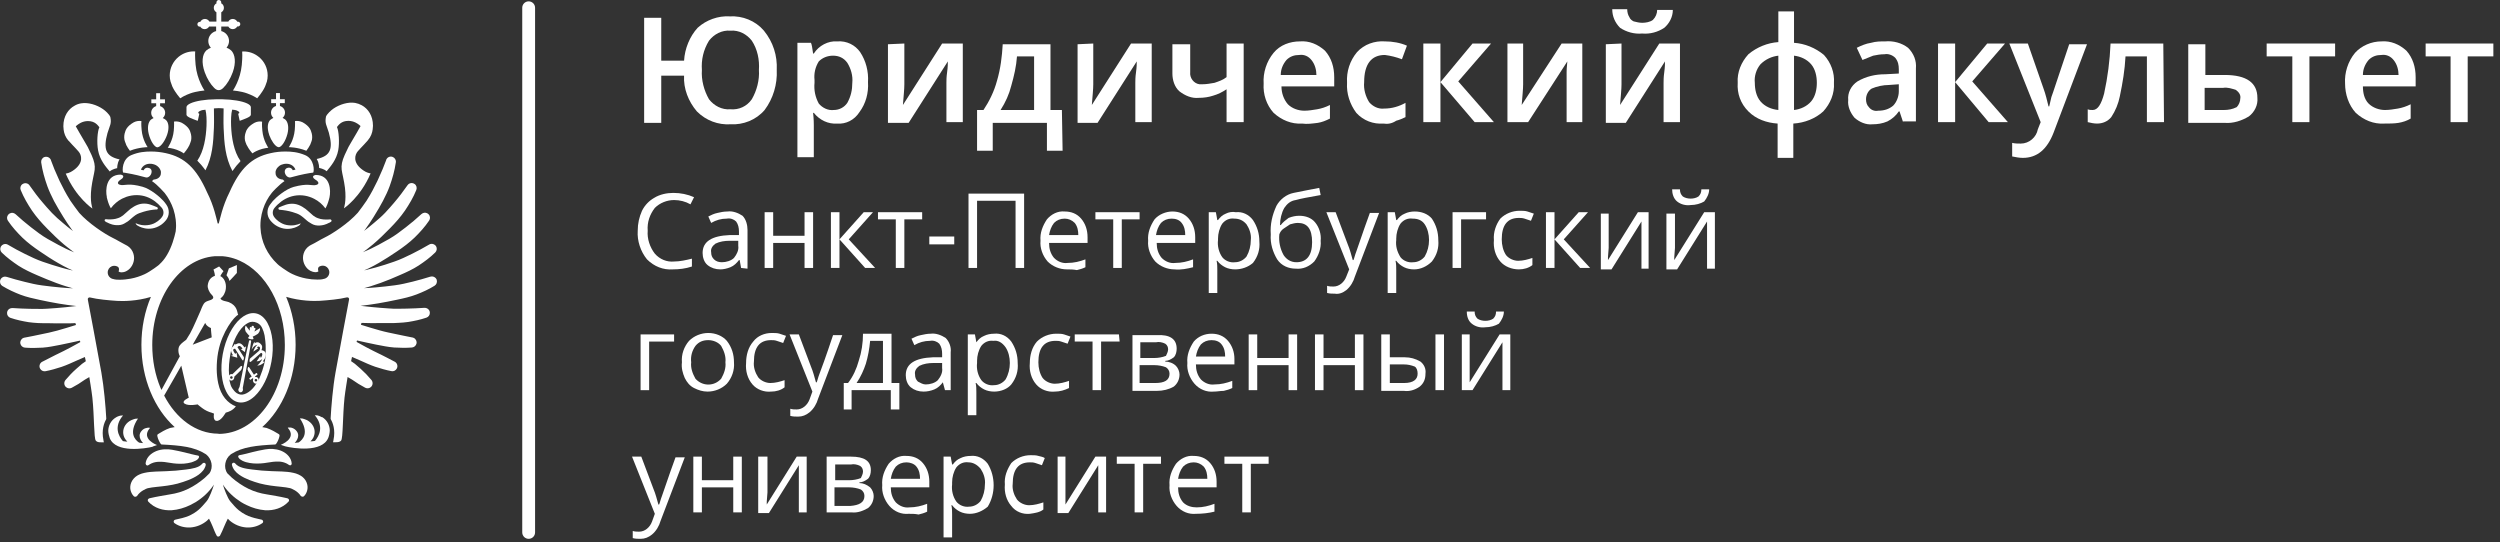 <?xml version="1.0" encoding="utf-8"?>
<svg xmlns="http://www.w3.org/2000/svg" fill="none" height="100%" overflow="visible" preserveAspectRatio="none" style="display: block;" viewBox="0 0 166 36" width="100%">
<rect x="0" y="0" width="166" height="36" fill="#333333" stroke="none"/>
<g id="Group 7">
<path d="M44.759 13.283C44.286 13.283 43.813 13.473 43.481 13.805C43.15 14.232 42.961 14.754 43.008 15.324C42.961 15.846 43.15 16.415 43.481 16.843C43.813 17.222 44.286 17.412 44.759 17.364C45.138 17.364 45.564 17.27 45.943 17.175V17.697C45.517 17.839 45.091 17.887 44.665 17.887C44.049 17.934 43.434 17.697 42.961 17.222C42.535 16.7 42.298 15.988 42.345 15.324C42.345 14.849 42.44 14.422 42.629 13.995C42.819 13.615 43.103 13.331 43.434 13.141C43.813 12.903 44.286 12.809 44.712 12.809C45.185 12.809 45.659 12.903 46.085 13.093L45.848 13.568C45.517 13.378 45.138 13.283 44.759 13.283Z" fill="white" id="Vector"/>
<path d="M49.209 17.792L49.114 17.27H49.067C48.925 17.459 48.736 17.649 48.499 17.744C48.262 17.839 48.026 17.887 47.836 17.887C47.505 17.887 47.221 17.792 46.984 17.602C46.748 17.412 46.653 17.08 46.653 16.795C46.653 16.036 47.268 15.656 48.452 15.609H49.067V15.371C49.067 15.134 49.02 14.897 48.878 14.707C48.736 14.565 48.499 14.47 48.262 14.517C47.883 14.517 47.552 14.612 47.221 14.802L47.032 14.375C47.221 14.28 47.41 14.185 47.647 14.137C47.836 14.09 48.073 14.043 48.309 14.043C48.641 13.995 49.02 14.137 49.304 14.327C49.54 14.565 49.635 14.944 49.635 15.276V17.839L49.209 17.792ZM47.931 17.412C48.215 17.412 48.546 17.317 48.736 17.127C48.925 16.89 49.067 16.605 49.02 16.32V15.988H48.452C48.12 15.988 47.789 16.036 47.505 16.178C47.316 16.32 47.173 16.51 47.221 16.748C47.221 16.937 47.268 17.08 47.41 17.222C47.552 17.364 47.742 17.412 47.931 17.412Z" fill="white" id="Vector_2"/>
<path d="M51.339 14.09V15.656H53.422V14.09H53.99V17.792H53.422V16.131H51.339V17.792H50.771V14.09H51.339Z" fill="white" id="Vector_3"/>
<path d="M57.351 14.09H57.966L56.357 15.893L58.108 17.792H57.445L55.741 15.893V17.792H55.173V14.09H55.741V15.893L57.351 14.09Z" fill="white" id="Vector_4"/>
<path d="M61.279 14.565H60.049V17.792H59.481V14.565H58.297V14.09H61.232V14.565H61.279Z" fill="white" id="Vector_5"/>
<path d="M61.706 16.226V15.704H63.362V16.226H61.706Z" fill="white" id="Vector_6"/>
<path d="M68.001 17.792H67.433V13.331H64.877V17.792H64.309V12.856H68.001V17.792Z" fill="white" id="Vector_7"/>
<path d="M70.841 17.887C70.368 17.887 69.894 17.697 69.563 17.364C69.232 16.985 69.042 16.463 69.09 15.988C69.042 15.466 69.232 14.992 69.516 14.565C69.8 14.232 70.226 13.995 70.699 14.043C71.125 14.043 71.504 14.185 71.788 14.517C72.072 14.849 72.214 15.276 72.214 15.751V16.131H69.658C69.658 16.51 69.752 16.843 69.989 17.127C70.226 17.364 70.557 17.507 70.888 17.459C71.314 17.459 71.693 17.364 72.072 17.222V17.744C71.882 17.839 71.693 17.887 71.504 17.934C71.267 17.887 71.078 17.887 70.841 17.887ZM70.699 14.517C70.415 14.517 70.178 14.612 69.989 14.802C69.8 15.039 69.705 15.324 69.658 15.609H71.599C71.599 15.324 71.551 15.039 71.362 14.802C71.172 14.612 70.936 14.517 70.699 14.517Z" fill="white" id="Vector_8"/>
<path d="M75.669 14.565H74.486V17.792H73.918V14.565H72.735V14.09H75.669V14.565Z" fill="white" id="Vector_9"/>
<path d="M77.989 17.887C77.516 17.887 77.042 17.697 76.711 17.364C76.379 16.985 76.19 16.463 76.237 15.988C76.19 15.466 76.379 14.992 76.663 14.565C76.948 14.232 77.421 14.043 77.847 14.043C78.273 14.043 78.651 14.185 78.936 14.517C79.22 14.849 79.362 15.276 79.362 15.751V16.131H76.805C76.805 16.51 76.9 16.843 77.137 17.127C77.374 17.364 77.705 17.507 78.036 17.459C78.462 17.459 78.841 17.364 79.22 17.222V17.744C78.841 17.839 78.415 17.934 77.989 17.887ZM77.799 14.517C77.516 14.517 77.279 14.612 77.09 14.802C76.9 15.039 76.805 15.324 76.758 15.609H78.699C78.699 15.324 78.651 15.039 78.462 14.802C78.32 14.612 78.084 14.517 77.799 14.517Z" fill="white" id="Vector_10"/>
<path d="M82.012 17.887C81.776 17.887 81.539 17.839 81.35 17.744C81.16 17.649 80.971 17.507 80.829 17.317H80.782C80.829 17.507 80.829 17.744 80.829 17.934V19.453H80.261V14.09H80.734L80.829 14.612H80.876C81.018 14.422 81.16 14.28 81.397 14.185C81.586 14.09 81.823 14.043 82.06 14.09C82.486 14.043 82.912 14.232 83.196 14.612C83.48 15.039 83.622 15.514 83.622 16.036C83.669 16.558 83.527 17.032 83.196 17.459C82.864 17.744 82.438 17.887 82.012 17.887ZM81.965 14.517C81.634 14.47 81.35 14.612 81.16 14.849C80.971 15.134 80.876 15.514 80.876 15.846V15.941C80.829 16.32 80.924 16.747 81.16 17.08C81.35 17.317 81.681 17.459 82.012 17.412C82.296 17.412 82.58 17.27 82.77 17.032C82.959 16.7 83.054 16.32 83.054 15.941C83.101 15.561 82.959 15.181 82.77 14.897C82.533 14.612 82.249 14.517 81.965 14.517Z" fill="white" id="Vector_11"/>
<path d="M84.379 15.561C84.332 14.897 84.474 14.28 84.758 13.663C84.994 13.236 85.42 12.904 85.894 12.809C86.556 12.666 87.124 12.571 87.598 12.476L87.692 12.951C86.888 13.093 86.367 13.188 86.036 13.283C85.704 13.331 85.468 13.521 85.278 13.805C85.089 14.137 84.994 14.565 84.994 14.944H85.042C85.184 14.754 85.373 14.612 85.562 14.47C85.799 14.375 86.036 14.327 86.272 14.327C86.698 14.327 87.077 14.47 87.314 14.754C87.598 15.087 87.74 15.561 87.692 15.988C87.74 16.463 87.55 16.985 87.266 17.364C86.935 17.697 86.509 17.887 86.036 17.839C85.562 17.839 85.089 17.649 84.805 17.222C84.521 16.748 84.332 16.178 84.379 15.561ZM86.083 17.412C86.746 17.412 87.124 16.985 87.124 16.083C87.124 15.181 86.793 14.802 86.178 14.802C85.988 14.802 85.846 14.849 85.657 14.897C85.515 14.992 85.373 15.087 85.231 15.181C85.089 15.276 84.994 15.419 84.947 15.561C84.9 16.036 84.994 16.51 85.231 16.937C85.42 17.222 85.704 17.412 86.083 17.412Z" fill="white" id="Vector_12"/>
<path d="M88.071 14.09H88.687L89.491 16.226C89.633 16.558 89.728 16.937 89.823 17.27H89.87C89.917 17.175 89.965 16.937 90.059 16.7C90.154 16.463 90.438 15.561 90.959 14.137H91.574L89.965 18.361C89.87 18.693 89.681 19.026 89.397 19.263C89.16 19.453 88.876 19.547 88.639 19.5C88.45 19.5 88.308 19.5 88.119 19.453V18.978C88.261 19.026 88.403 19.026 88.545 19.026C88.923 19.026 89.255 18.741 89.397 18.361L89.586 17.887L88.071 14.09Z" fill="white" id="Vector_13"/>
<path d="M93.893 17.887C93.657 17.887 93.42 17.839 93.231 17.744C93.041 17.649 92.852 17.507 92.71 17.317H92.663C92.71 17.507 92.71 17.744 92.71 17.934V19.453H92.142V14.09H92.615L92.71 14.612H92.757C92.899 14.422 93.041 14.28 93.278 14.185C93.467 14.09 93.704 14.043 93.941 14.043C94.367 14.043 94.793 14.185 95.077 14.517C95.361 14.944 95.503 15.419 95.503 15.941C95.55 16.463 95.408 16.937 95.077 17.364C94.746 17.697 94.319 17.887 93.893 17.887ZM93.799 14.517C93.467 14.47 93.183 14.612 92.994 14.849C92.805 15.134 92.71 15.514 92.71 15.846V15.941C92.663 16.32 92.757 16.7 92.994 17.08C93.183 17.317 93.515 17.459 93.846 17.412C94.13 17.412 94.414 17.27 94.603 17.032C94.793 16.7 94.888 16.32 94.888 15.941C94.888 15.561 94.793 15.181 94.603 14.897C94.414 14.612 94.13 14.517 93.799 14.517Z" fill="white" id="Vector_14"/>
<path d="M98.674 14.565H97.017V17.792H96.45V14.09H98.674V14.565Z" fill="white" id="Vector_15"/>
<path d="M100.852 17.887C100.378 17.887 99.905 17.697 99.621 17.364C99.29 16.985 99.148 16.463 99.195 15.941C99.148 15.419 99.337 14.897 99.621 14.517C99.952 14.185 100.426 13.995 100.899 13.995C101.088 13.995 101.278 13.995 101.42 14.043C101.562 14.09 101.704 14.137 101.846 14.185L101.656 14.659C101.514 14.612 101.372 14.565 101.23 14.517C101.088 14.47 100.946 14.47 100.852 14.47C100.094 14.47 99.716 14.944 99.716 15.893C99.716 16.273 99.81 16.653 100 16.937C100.189 17.175 100.52 17.317 100.804 17.317C101.136 17.317 101.467 17.222 101.751 17.127V17.602C101.514 17.792 101.183 17.887 100.852 17.887Z" fill="white" id="Vector_16"/>
<path d="M104.828 14.09H105.443L103.834 15.893L105.585 17.792H104.923L103.219 15.893V17.792H102.651V14.09H103.219V15.893L104.828 14.09Z" fill="white" id="Vector_17"/>
<path d="M106.816 14.09V16.463L106.769 17.08V17.27L108.757 14.09H109.467V17.839H108.993V14.707L107.005 17.887H106.295V14.185H106.816V14.09Z" fill="white" id="Vector_18"/>
<path d="M111.218 14.09V16.463L111.171 17.08V17.27L113.159 14.09H113.869V17.839H113.348V14.707L111.36 17.887H110.65V14.185H111.218V14.09ZM112.26 13.615C111.928 13.663 111.597 13.568 111.36 13.378C111.123 13.188 111.029 12.856 111.029 12.571H111.549C111.549 12.761 111.597 12.903 111.739 13.046C111.881 13.141 112.07 13.188 112.26 13.188C112.449 13.188 112.638 13.141 112.78 13.046C112.922 12.903 112.97 12.761 112.97 12.571H113.49C113.49 12.856 113.348 13.141 113.159 13.378C112.922 13.52 112.591 13.615 112.26 13.615Z" fill="white" id="Vector_19"/>
<path d="M44.76 22.68H43.103V25.907H42.535V22.205H44.76V22.68Z" fill="white" id="Vector_20"/>
<path d="M48.736 24.056C48.783 24.578 48.594 25.1 48.262 25.48C47.931 25.812 47.458 26.002 46.984 26.002C46.653 26.002 46.369 25.907 46.085 25.765C45.801 25.622 45.611 25.385 45.469 25.1C45.328 24.768 45.233 24.436 45.28 24.056C45.233 23.534 45.422 23.012 45.754 22.632C46.085 22.3 46.558 22.11 47.032 22.11C47.505 22.11 47.978 22.3 48.262 22.632C48.594 23.059 48.736 23.534 48.736 24.056ZM45.895 24.056C45.848 24.436 45.99 24.815 46.179 25.148C46.605 25.622 47.316 25.669 47.789 25.242C47.821 25.211 47.852 25.179 47.884 25.148C48.073 24.815 48.215 24.436 48.168 24.056C48.215 23.676 48.073 23.297 47.884 22.965C47.694 22.727 47.363 22.585 47.032 22.585C46.7 22.585 46.416 22.68 46.179 22.965C45.943 23.297 45.848 23.676 45.895 24.056Z" fill="white" id="Vector_21"/>
<path d="M51.197 26.002C50.724 26.049 50.25 25.859 49.966 25.527C49.635 25.148 49.493 24.625 49.54 24.104C49.54 23.581 49.682 23.059 50.014 22.68C50.298 22.3 50.771 22.11 51.244 22.11C51.434 22.11 51.623 22.11 51.765 22.158C51.907 22.205 52.049 22.253 52.191 22.3L52.002 22.775C51.86 22.727 51.718 22.68 51.576 22.632C51.434 22.585 51.339 22.585 51.197 22.585C50.44 22.585 50.061 23.059 50.061 24.009C50.014 24.388 50.156 24.768 50.345 25.053C50.534 25.29 50.866 25.432 51.15 25.432C51.481 25.432 51.812 25.337 52.096 25.242V25.717C51.86 25.907 51.528 26.002 51.197 26.002Z" fill="white" id="Vector_22"/>
<path d="M52.428 22.205H53.043L53.848 24.341C53.99 24.673 54.084 25.052 54.179 25.385H54.227C54.274 25.29 54.321 25.052 54.416 24.815C54.511 24.578 54.842 23.676 55.315 22.253H55.931L54.321 26.476C54.227 26.808 54.037 27.141 53.753 27.378C53.517 27.568 53.28 27.663 52.996 27.663C52.806 27.663 52.664 27.663 52.475 27.615V27.141C52.617 27.188 52.759 27.188 52.901 27.188C53.28 27.188 53.611 26.903 53.753 26.524L53.943 26.002L52.428 22.205Z" fill="white" id="Vector_23"/>
<path d="M59.717 27.188H59.149V25.907H56.546V27.188H56.025V25.432H56.309C56.641 25.005 56.877 24.483 57.019 23.961C57.209 23.392 57.303 22.775 57.303 22.158H59.197V25.432H59.717V27.188ZM58.629 25.432V22.632H57.777C57.729 23.154 57.635 23.676 57.493 24.151C57.351 24.578 57.161 25.005 56.877 25.432H58.629Z" fill="white" id="Vector_24"/>
<path d="M62.747 25.907L62.605 25.385C62.463 25.575 62.273 25.764 62.037 25.859C61.8 25.954 61.563 26.002 61.327 26.002C60.995 26.002 60.712 25.907 60.475 25.717C60.238 25.527 60.143 25.195 60.143 24.91C60.143 24.151 60.759 23.771 61.942 23.724H62.557V23.486C62.557 23.249 62.51 23.012 62.368 22.822C62.226 22.68 61.989 22.585 61.753 22.632C61.374 22.632 61.043 22.727 60.712 22.917L60.522 22.49C60.712 22.395 60.901 22.3 61.138 22.253C61.374 22.205 61.563 22.158 61.8 22.158C62.132 22.11 62.51 22.253 62.794 22.442C63.031 22.68 63.173 23.059 63.126 23.392V25.907H62.747ZM61.469 25.527C61.753 25.527 62.084 25.432 62.273 25.242C62.463 25.005 62.605 24.72 62.557 24.436V24.103H61.989C61.658 24.103 61.327 24.151 61.043 24.293C60.853 24.436 60.712 24.625 60.759 24.863C60.759 25.052 60.806 25.195 60.948 25.337C61.138 25.432 61.279 25.527 61.469 25.527Z" fill="white" id="Vector_25"/>
<path d="M66.013 26.002C65.776 26.002 65.54 25.954 65.35 25.859C65.161 25.764 64.972 25.622 64.83 25.432H64.782C64.83 25.622 64.83 25.859 64.83 26.049V27.568H64.262V22.205H64.735L64.83 22.727C64.972 22.537 65.114 22.395 65.35 22.3C65.54 22.205 65.776 22.158 66.013 22.158C66.439 22.11 66.865 22.3 67.149 22.68C67.433 23.107 67.575 23.581 67.575 24.103C67.622 24.625 67.48 25.1 67.149 25.527C66.912 25.812 66.486 26.002 66.013 26.002ZM65.966 22.632C65.634 22.585 65.35 22.727 65.161 22.964C64.972 23.249 64.877 23.629 64.877 23.961V24.103C64.83 24.483 64.924 24.91 65.161 25.242C65.35 25.48 65.682 25.622 66.013 25.575C66.297 25.575 66.581 25.432 66.77 25.195C66.96 24.863 67.054 24.483 67.054 24.103C67.054 23.724 66.96 23.344 66.77 23.059C66.534 22.727 66.25 22.585 65.966 22.632Z" fill="white" id="Vector_26"/>
<path d="M70.037 26.002C69.563 26.049 69.09 25.859 68.806 25.527C68.475 25.148 68.332 24.625 68.38 24.103C68.38 23.581 68.522 23.059 68.853 22.68C69.184 22.348 69.658 22.158 70.131 22.158C70.321 22.158 70.51 22.158 70.652 22.205C70.794 22.253 70.936 22.3 71.078 22.348L70.889 22.822C70.747 22.775 70.605 22.727 70.463 22.68C70.321 22.632 70.226 22.632 70.084 22.632C69.326 22.632 68.948 23.107 68.948 24.056C68.948 24.436 69.043 24.815 69.232 25.1C69.421 25.337 69.752 25.48 70.037 25.48C70.368 25.48 70.699 25.385 70.983 25.29V25.764C70.699 25.907 70.368 26.002 70.037 26.002Z" fill="white" id="Vector_27"/>
<path d="M74.344 22.68H73.113V25.907H72.545V22.68H71.362V22.205H74.297L74.344 22.68Z" fill="white" id="Vector_28"/>
<path d="M78.131 23.154C78.131 23.344 78.083 23.581 77.941 23.724C77.752 23.866 77.563 23.961 77.373 23.961V24.009C77.61 24.009 77.894 24.103 78.083 24.293C78.225 24.436 78.32 24.673 78.32 24.863C78.32 25.195 78.178 25.48 77.941 25.669C77.61 25.859 77.231 25.954 76.805 25.954H75.196V22.253H76.805C77.657 22.205 78.131 22.49 78.131 23.154ZM77.563 23.202C77.563 23.059 77.515 22.917 77.373 22.822C77.184 22.727 76.947 22.68 76.758 22.727H75.717V23.771H76.663C76.9 23.771 77.184 23.724 77.421 23.629C77.468 23.534 77.563 23.344 77.563 23.202ZM77.657 24.815C77.657 24.625 77.563 24.483 77.421 24.388C77.184 24.293 76.9 24.246 76.663 24.246H75.669V25.432H76.711C77.326 25.432 77.657 25.242 77.657 24.815Z" fill="white" id="Vector_29"/>
<path d="M80.592 26.002C80.119 26.049 79.645 25.859 79.314 25.48C78.983 25.1 78.793 24.578 78.841 24.103C78.793 23.581 78.983 23.107 79.267 22.68C79.551 22.348 79.977 22.158 80.45 22.158C80.876 22.158 81.255 22.3 81.539 22.632C81.823 22.964 81.965 23.392 81.965 23.819V24.198H79.409C79.409 24.578 79.504 24.91 79.74 25.195C79.977 25.432 80.308 25.575 80.64 25.527C81.066 25.527 81.444 25.432 81.823 25.29V25.764C81.634 25.859 81.444 25.907 81.255 25.954C81.018 25.954 80.829 26.002 80.592 26.002ZM80.45 22.585C80.166 22.585 79.93 22.68 79.74 22.869C79.551 23.107 79.456 23.392 79.409 23.676H81.35C81.35 23.392 81.302 23.107 81.113 22.869C80.971 22.68 80.734 22.585 80.45 22.585Z" fill="white" id="Vector_30"/>
<path d="M83.48 22.205V23.771H85.562V22.205H86.13V25.907H85.562V24.246H83.48V25.907H82.912V22.205H83.48Z" fill="white" id="Vector_31"/>
<path d="M87.882 22.205V23.771H89.965V22.205H90.533V25.907H89.965V24.246H87.882V25.907H87.314V22.205H87.882Z" fill="white" id="Vector_32"/>
<path d="M92.284 23.724H93.278C93.657 23.724 93.988 23.819 94.319 24.009C94.556 24.198 94.698 24.483 94.651 24.815C94.651 25.147 94.556 25.432 94.272 25.669C93.941 25.907 93.562 26.002 93.231 25.954H91.716V22.205H92.284V23.724ZM92.284 24.198V25.432H93.231C93.846 25.432 94.13 25.195 94.13 24.815C94.13 24.625 94.083 24.436 93.941 24.341C93.704 24.246 93.467 24.198 93.231 24.198H92.284ZM95.882 25.907H95.314V22.205H95.882V25.907Z" fill="white" id="Vector_33"/>
<path d="M97.586 22.205V25.385L99.574 22.205H100.284V25.907H99.763V22.727L97.775 25.907H97.065V22.205H97.586ZM98.627 21.731C98.296 21.778 97.964 21.683 97.728 21.493C97.491 21.303 97.396 21.019 97.396 20.686H97.917C97.917 20.876 97.964 21.019 98.106 21.161C98.248 21.256 98.438 21.303 98.627 21.303C98.816 21.303 99.006 21.256 99.148 21.161C99.29 21.019 99.337 20.876 99.337 20.686H99.858C99.858 20.971 99.716 21.256 99.526 21.493C99.29 21.636 98.958 21.731 98.627 21.731Z" fill="white" id="Vector_34"/>
<path d="M41.967 30.32H42.582L43.387 32.456C43.529 32.788 43.623 33.168 43.718 33.5H43.765C43.813 33.405 43.86 33.168 43.955 32.93C44.049 32.693 44.334 31.791 44.854 30.368H45.469L43.86 34.591C43.765 34.924 43.576 35.256 43.292 35.493C43.055 35.683 42.819 35.778 42.535 35.778C42.345 35.778 42.203 35.778 42.014 35.73V35.256C42.156 35.303 42.298 35.303 42.44 35.303C42.819 35.303 43.15 35.019 43.292 34.639L43.481 34.117L41.967 30.32Z" fill="white" id="Vector_35"/>
<path d="M46.605 30.32V31.886H48.688V30.32H49.256V34.022H48.688V32.361H46.605V34.022H46.037V30.32H46.605Z" fill="white" id="Vector_36"/>
<path d="M50.96 30.32V32.693L50.913 33.31V33.5L52.901 30.32H53.564V34.022H53.043V30.89L51.055 34.069H50.345V30.32H50.96Z" fill="white" id="Vector_37"/>
<path d="M57.824 31.222C57.824 31.412 57.777 31.649 57.635 31.791C57.445 31.934 57.256 32.029 57.067 32.029V32.076C57.303 32.076 57.54 32.171 57.777 32.361C57.919 32.503 58.013 32.74 58.013 32.93C58.013 33.263 57.871 33.547 57.635 33.737C57.303 33.927 56.925 34.069 56.546 34.022H54.889V30.32H56.498C57.398 30.32 57.824 30.605 57.824 31.222ZM57.303 31.317C57.303 31.174 57.256 31.032 57.114 30.937C56.925 30.842 56.688 30.795 56.498 30.842H55.457V31.886H56.404C56.641 31.886 56.925 31.839 57.161 31.744C57.209 31.649 57.303 31.459 57.303 31.317ZM57.398 32.93C57.398 32.74 57.303 32.598 57.161 32.503C56.925 32.408 56.641 32.361 56.404 32.361H55.41V33.595H56.451C57.067 33.547 57.398 33.358 57.398 32.93Z" fill="white" id="Vector_38"/>
<path d="M60.333 34.117C59.859 34.164 59.386 33.974 59.055 33.595C58.723 33.215 58.534 32.693 58.581 32.218C58.534 31.697 58.723 31.222 59.007 30.795C59.291 30.463 59.717 30.225 60.191 30.273C60.617 30.273 60.995 30.415 61.279 30.747C61.563 31.079 61.706 31.507 61.706 31.981V32.361H59.149C59.149 32.74 59.244 33.073 59.481 33.357C59.717 33.595 60.049 33.737 60.38 33.69C60.806 33.69 61.185 33.595 61.563 33.452V33.974C61.374 34.069 61.185 34.117 60.995 34.164C60.759 34.117 60.569 34.117 60.333 34.117ZM60.191 30.7C59.907 30.7 59.67 30.795 59.481 30.985C59.291 31.222 59.197 31.507 59.149 31.791H61.09C61.09 31.507 61.043 31.222 60.853 30.985C60.711 30.795 60.427 30.7 60.191 30.7Z" fill="white" id="Vector_39"/>
<path d="M64.404 34.117C64.167 34.117 63.93 34.069 63.741 33.974C63.551 33.88 63.362 33.737 63.22 33.547H63.173C63.22 33.737 63.22 33.974 63.22 34.164V35.683H62.652V30.32H63.126L63.22 30.842H63.267C63.41 30.652 63.552 30.51 63.788 30.415C63.978 30.32 64.214 30.273 64.451 30.273C64.877 30.225 65.303 30.415 65.587 30.795C66.108 31.649 66.108 32.788 65.587 33.642C65.256 33.927 64.83 34.117 64.404 34.117ZM64.309 30.7C63.978 30.652 63.694 30.795 63.504 31.032C63.315 31.317 63.22 31.697 63.22 32.029V32.171C63.173 32.551 63.267 32.978 63.504 33.31C63.694 33.547 64.025 33.69 64.356 33.642C64.64 33.642 64.924 33.5 65.114 33.263C65.303 32.93 65.398 32.551 65.398 32.171C65.445 31.791 65.303 31.412 65.114 31.127C64.877 30.842 64.593 30.7 64.309 30.7Z" fill="white" id="Vector_40"/>
<path d="M68.38 34.117C67.906 34.164 67.433 33.974 67.149 33.595C66.818 33.215 66.676 32.693 66.723 32.171C66.676 31.649 66.865 31.174 67.149 30.747C67.48 30.415 67.954 30.225 68.427 30.225C68.616 30.225 68.806 30.225 68.948 30.273C69.09 30.32 69.232 30.32 69.374 30.415L69.184 30.89C69.042 30.842 68.9 30.795 68.758 30.747C68.616 30.7 68.522 30.7 68.38 30.7C67.622 30.7 67.244 31.174 67.244 32.124C67.196 32.503 67.338 32.883 67.528 33.168C67.717 33.405 68.048 33.547 68.332 33.547C68.664 33.547 68.995 33.452 69.279 33.358V33.832C69.042 34.022 68.711 34.069 68.38 34.117Z" fill="white" id="Vector_41"/>
<path d="M70.746 30.32V33.5L72.734 30.32H73.445V34.022H72.924V30.89L70.936 34.069H70.226V30.32H70.746Z" fill="white" id="Vector_42"/>
<path d="M77.089 30.795H75.906V34.022H75.338V30.795H74.155V30.32H77.089V30.795Z" fill="white" id="Vector_43"/>
<path d="M79.409 34.117C78.936 34.164 78.462 33.974 78.131 33.595C77.799 33.215 77.61 32.693 77.657 32.218C77.61 31.697 77.799 31.222 78.084 30.795C78.368 30.463 78.793 30.225 79.267 30.273C79.693 30.273 80.072 30.415 80.356 30.747C80.64 31.079 80.782 31.507 80.782 31.981V32.361H78.225C78.225 32.74 78.32 33.073 78.557 33.357C78.793 33.595 79.125 33.69 79.456 33.69C79.882 33.69 80.261 33.595 80.64 33.452V33.974C80.261 34.069 79.835 34.117 79.409 34.117ZM79.267 30.7C78.983 30.7 78.746 30.795 78.557 30.985C78.368 31.222 78.273 31.507 78.225 31.791H80.166C80.166 31.507 80.119 31.222 79.93 30.985C79.74 30.795 79.504 30.7 79.267 30.7Z" fill="white" id="Vector_44"/>
<path d="M84.237 30.795H83.054V34.022H82.486V30.795H81.302V30.32H84.237V30.795Z" fill="white" id="Vector_45"/>
<path d="M146.388 4.978H147.714C149.181 4.978 149.891 5.5 149.891 6.497C149.938 6.971 149.702 7.446 149.323 7.731C148.85 8.016 148.282 8.205 147.714 8.158H145.3V2.938H146.436V4.978H146.388ZM148.755 6.544C148.802 6.307 148.66 6.117 148.471 5.975C148.187 5.88 147.903 5.785 147.619 5.833H146.388V7.304H147.666C147.95 7.304 148.234 7.256 148.518 7.114C148.66 6.971 148.755 6.734 148.755 6.544Z" fill="white" id="Vector_46"/>
<path d="M155.051 2.89V3.744H153.346V8.11H152.21V3.744H150.506V2.89H155.051Z" fill="white" id="Vector_47"/>
<path d="M158.317 8.205C157.607 8.253 156.944 7.968 156.423 7.494C155.95 6.972 155.713 6.26 155.713 5.548C155.666 4.836 155.903 4.077 156.376 3.507C156.802 3.033 157.465 2.748 158.127 2.748C158.743 2.7 159.311 2.938 159.784 3.365C160.21 3.839 160.399 4.456 160.399 5.121V5.738H156.897C156.897 6.165 156.991 6.592 157.275 6.877C157.559 7.161 157.985 7.304 158.364 7.304C158.648 7.304 158.932 7.256 159.216 7.209C159.5 7.161 159.784 7.066 160.068 6.924V7.873C159.831 8.016 159.547 8.111 159.263 8.158C158.979 8.205 158.648 8.205 158.317 8.205ZM158.127 3.65C157.796 3.65 157.512 3.745 157.275 3.982C157.039 4.267 156.897 4.599 156.897 4.978H159.263C159.263 4.646 159.169 4.267 158.932 3.982C158.743 3.745 158.459 3.602 158.127 3.65Z" fill="white" id="Vector_48"/>
<path d="M165.559 2.89V3.744H163.855V8.11H162.719V3.744H161.062V2.89H165.559Z" fill="white" id="Vector_49"/>
<path d="M35.103 35.778C34.866 35.778 34.677 35.588 34.677 35.351V0.517C34.677 0.28 34.866 0.09 35.103 0.09C35.34 0.09 35.529 0.28 35.529 0.517V35.351C35.529 35.588 35.34 35.778 35.103 35.778Z" fill="white" id="Vector_50"/>
<path d="M51.576 4.646C51.623 5.595 51.339 6.544 50.771 7.304C50.203 7.968 49.351 8.3 48.499 8.253C47.694 8.3 46.89 8.016 46.274 7.399C45.706 6.734 45.375 5.88 45.422 5.026H43.907V8.158H42.771V1.182H43.907V4.029H45.422C45.469 3.222 45.801 2.416 46.322 1.846C46.89 1.324 47.694 1.039 48.452 1.087C49.304 1.039 50.156 1.372 50.724 2.036C51.339 2.795 51.623 3.697 51.576 4.646ZM46.606 4.646C46.558 5.31 46.748 6.022 47.079 6.592C47.41 7.019 47.931 7.304 48.499 7.256C49.067 7.304 49.588 7.066 49.919 6.592C50.25 6.022 50.44 5.31 50.392 4.646C50.44 3.982 50.298 3.27 49.919 2.7C49.588 2.273 49.067 1.989 48.499 2.036C47.931 1.989 47.41 2.273 47.079 2.7C46.7 3.317 46.558 3.982 46.606 4.646Z" fill="white" id="Vector_51"/>
<path d="M55.599 8.205C54.984 8.253 54.416 7.968 54.037 7.493H53.99C54.037 7.921 54.037 8.205 54.037 8.3V10.436H52.948V2.843H53.848C53.895 2.938 53.942 3.175 53.99 3.555H54.037C54.368 3.033 54.984 2.7 55.599 2.748C56.215 2.7 56.783 2.985 57.114 3.46C57.493 4.029 57.682 4.741 57.635 5.453C57.682 6.165 57.493 6.877 57.067 7.446C56.735 7.968 56.167 8.253 55.599 8.205ZM55.315 3.697C54.937 3.697 54.605 3.839 54.368 4.077C54.132 4.456 54.037 4.883 54.084 5.31V5.5C54.037 5.975 54.132 6.449 54.368 6.877C54.605 7.161 54.984 7.351 55.362 7.304C55.741 7.304 56.072 7.114 56.262 6.829C56.498 6.402 56.593 5.975 56.593 5.5C56.641 5.026 56.498 4.551 56.262 4.171C56.025 3.839 55.694 3.697 55.315 3.697Z" fill="white" id="Vector_52"/>
<path d="M60.049 2.89V5.595C60.049 5.927 60.001 6.354 59.954 6.971L62.557 2.89H63.93V8.11H62.842V5.5C62.842 5.358 62.842 5.121 62.889 4.788C62.936 4.456 62.936 4.219 62.936 4.077L60.333 8.158H58.96V2.938L60.049 2.89Z" fill="white" id="Vector_53"/>
<path d="M70.557 10.009H69.516V8.158H65.918V10.009H64.877V7.304H65.303C65.682 6.734 66.013 6.07 66.202 5.358C66.439 4.551 66.534 3.744 66.581 2.938H69.752V7.304H70.51L70.557 10.009ZM68.664 7.256V3.744H67.528C67.48 4.409 67.338 5.026 67.149 5.69C67.007 6.26 66.77 6.782 66.439 7.304H68.664V7.256Z" fill="white" id="Vector_54"/>
<path d="M72.593 2.89V5.595C72.593 5.927 72.545 6.354 72.498 6.971L75.101 2.89H76.474V8.11H75.385V5.5C75.385 5.358 75.385 5.121 75.433 4.788C75.48 4.456 75.48 4.219 75.48 4.077L72.877 8.158H71.551V2.938L72.593 2.89Z" fill="white" id="Vector_55"/>
<path d="M79.03 2.89V4.788C78.983 5.168 79.267 5.548 79.646 5.595H79.835C80.119 5.595 80.356 5.548 80.64 5.5C80.924 5.405 81.208 5.31 81.444 5.121V2.89H82.58V8.11H81.444V5.927C81.16 6.117 80.876 6.26 80.545 6.354C80.261 6.449 79.93 6.497 79.598 6.497C79.125 6.544 78.699 6.354 78.32 6.07C77.989 5.785 77.847 5.31 77.847 4.883V2.938H79.03V2.89Z" fill="white" id="Vector_56"/>
<path d="M86.462 8.205C85.752 8.253 85.089 7.968 84.568 7.494C84.095 6.972 83.858 6.26 83.906 5.548C83.858 4.836 84.095 4.077 84.568 3.507C84.995 2.985 85.657 2.748 86.32 2.748C86.935 2.7 87.503 2.938 87.977 3.365C88.403 3.839 88.592 4.456 88.592 5.121V5.738H85.089C85.089 6.165 85.231 6.592 85.515 6.924C85.799 7.209 86.225 7.351 86.604 7.351C86.888 7.351 87.172 7.304 87.456 7.256C87.74 7.209 88.024 7.114 88.308 6.972V7.873C88.024 8.016 87.787 8.111 87.503 8.158C87.124 8.205 86.793 8.253 86.462 8.205ZM86.272 3.65C85.941 3.65 85.657 3.745 85.421 3.982C85.184 4.267 85.042 4.599 85.042 4.978H87.409C87.409 4.646 87.314 4.267 87.077 3.982C86.888 3.745 86.604 3.602 86.272 3.65Z" fill="white" id="Vector_57"/>
<path d="M91.858 8.205C91.195 8.253 90.533 8.016 90.059 7.494C89.633 6.924 89.397 6.212 89.444 5.5C89.397 4.741 89.633 4.029 90.107 3.46C90.58 2.938 91.29 2.7 91.953 2.748C92.473 2.748 92.994 2.843 93.42 3.033L93.089 3.934C92.71 3.792 92.331 3.697 91.953 3.65C91.053 3.65 90.58 4.266 90.58 5.453C90.533 5.927 90.675 6.402 90.911 6.782C91.148 7.066 91.527 7.256 91.905 7.209C92.426 7.209 92.899 7.066 93.325 6.829V7.778C93.136 7.873 92.899 7.968 92.71 8.016C92.426 8.205 92.142 8.253 91.858 8.205Z" fill="white" id="Vector_58"/>
<path d="M97.775 2.89H99.006L96.828 5.405L99.195 8.11H97.917L95.645 5.453V8.11H94.509V2.89H95.645V5.453L97.775 2.89Z" fill="white" id="Vector_59"/>
<path d="M101.136 2.89V5.595C101.136 5.927 101.088 6.354 101.041 6.971L103.692 2.89H105.065V8.11H104.023V4.788C104.023 4.456 104.071 4.219 104.071 4.077L101.467 8.11H100.094V2.89H101.136Z" fill="white" id="Vector_60"/>
<path d="M107.668 2.89V5.595C107.668 5.927 107.621 6.354 107.573 6.971L110.177 2.89H111.55V8.11H110.461V5.5C110.461 5.358 110.461 5.121 110.508 4.788C110.555 4.456 110.555 4.219 110.555 4.077L107.952 8.158H106.627V2.938L107.668 2.89ZM109.041 2.226C108.52 2.273 107.999 2.131 107.573 1.846C107.242 1.514 107.053 1.087 107.053 0.612H108.047C108.047 0.802 108.094 0.992 108.189 1.134C108.236 1.277 108.378 1.371 108.473 1.419C108.662 1.466 108.851 1.514 109.041 1.514C109.277 1.514 109.561 1.466 109.751 1.324C109.94 1.134 110.035 0.897 110.035 0.66H111.076C111.076 1.134 110.839 1.561 110.508 1.846C110.082 2.131 109.561 2.273 109.041 2.226Z" fill="white" id="Vector_61"/>
<path d="M121.774 5.5C121.821 6.212 121.537 6.877 121.064 7.399C120.543 7.873 119.833 8.158 119.076 8.205V10.483H118.034V8.205C117.324 8.158 116.614 7.921 116.094 7.399C115.573 6.877 115.336 6.212 115.384 5.5C115.336 4.788 115.62 4.124 116.094 3.602C116.662 3.127 117.372 2.843 118.082 2.795V0.755H119.123V2.843C119.833 2.89 120.543 3.175 121.111 3.649C121.585 4.171 121.821 4.836 121.774 5.5ZM116.52 5.5C116.52 5.927 116.614 6.402 116.898 6.734C117.182 7.066 117.608 7.256 118.082 7.304V3.697C117.656 3.744 117.23 3.934 116.898 4.266C116.614 4.599 116.472 5.073 116.52 5.5ZM120.638 5.5C120.638 5.073 120.543 4.599 120.259 4.266C119.975 3.934 119.549 3.744 119.123 3.697V7.304C119.549 7.256 119.975 7.066 120.259 6.734C120.543 6.402 120.638 5.927 120.638 5.5Z" fill="white" id="Vector_62"/>
<path d="M126.365 8.11L126.129 7.399H126.081C125.892 7.683 125.608 7.921 125.324 8.063C124.993 8.205 124.661 8.253 124.33 8.253C123.904 8.3 123.478 8.11 123.147 7.826C122.863 7.493 122.673 7.066 122.721 6.639C122.673 6.165 122.91 5.69 123.336 5.405C123.904 5.073 124.519 4.931 125.182 4.931L126.081 4.883V4.599C126.081 4.314 126.034 4.077 125.845 3.839C125.655 3.649 125.371 3.555 125.135 3.602C124.851 3.602 124.614 3.649 124.377 3.697C124.141 3.792 123.904 3.887 123.667 3.982L123.289 3.175C123.573 3.033 123.904 2.89 124.235 2.843C124.567 2.748 124.851 2.748 125.182 2.748C125.703 2.7 126.271 2.843 126.697 3.175C127.075 3.555 127.265 4.029 127.217 4.551V8.063H126.365V8.11ZM124.709 7.351C125.087 7.351 125.419 7.256 125.703 7.019C125.939 6.782 126.081 6.402 126.081 6.07V5.595L125.419 5.643C125.04 5.643 124.614 5.738 124.283 5.88C124.046 6.022 123.904 6.307 123.904 6.592C123.904 6.782 123.951 6.971 124.093 7.114C124.235 7.304 124.472 7.399 124.709 7.351Z" fill="white" id="Vector_63"/>
<path d="M131.951 2.89H133.134L130.957 5.405L133.324 8.11H132.046L129.821 5.453V8.11H128.685V2.89H129.821V5.453L131.951 2.89Z" fill="white" id="Vector_64"/>
<path d="M133.418 2.89H134.649L135.69 5.88C135.832 6.26 135.927 6.687 136.022 7.066H136.069C136.116 6.877 136.164 6.639 136.211 6.449C136.306 6.212 136.684 5.026 137.395 2.938H138.578L136.353 8.822C135.927 9.914 135.264 10.483 134.318 10.483C134.081 10.483 133.844 10.436 133.608 10.388V9.487C133.797 9.534 133.986 9.534 134.176 9.534C134.744 9.534 135.217 9.107 135.312 8.585L135.501 8.11L133.418 2.89Z" fill="white" id="Vector_65"/>
<path d="M143.69 8.11H142.554V3.744H141.134C141.087 4.646 140.945 5.5 140.755 6.402C140.661 6.877 140.471 7.351 140.187 7.778C139.951 8.063 139.619 8.205 139.241 8.205C139.051 8.205 138.815 8.158 138.625 8.11V7.256C138.72 7.304 138.862 7.304 138.957 7.304C139.288 7.304 139.525 6.924 139.714 6.212C139.951 5.121 140.093 4.029 140.14 2.89H143.643L143.69 8.11Z" fill="white" id="Vector_66"/>
<path d="M11.421 5.69C11.431 5.714 11.44 5.738 11.45 5.761C11.634 6.151 11.966 6.525 11.966 6.525C11.966 6.525 11.966 6.525 11.97 6.525C11.97 6.525 12.018 6.492 12.117 6.435C12.15 6.416 12.188 6.397 12.231 6.374C12.335 6.321 12.472 6.26 12.643 6.198C13.045 6.056 13.58 6.008 13.58 6.008C13.58 6.008 13.083 5.311 12.988 4.304C12.936 3.735 12.955 3.436 12.964 3.417C12.931 3.417 12.898 3.412 12.865 3.412C12.486 3.412 12.141 3.545 11.866 3.768C11.861 3.773 11.852 3.778 11.847 3.782C11.497 4.077 11.27 4.518 11.27 5.012C11.27 5.149 11.289 5.282 11.322 5.41C11.345 5.491 11.383 5.595 11.421 5.685V5.69Z" fill="white" id="Vector_67"/>
<path d="M21.035 10.569C21.201 10.83 21.191 11.152 21.191 11.152C21.191 11.152 21.523 11.209 21.683 11.371C21.683 11.371 21.707 11.347 21.712 11.342C21.934 11.067 22.341 10.621 22.46 9.971C22.555 9.444 22.493 8.699 22.384 8.462C22.384 8.452 22.375 8.438 22.375 8.433C22.479 8.31 22.654 8.025 23.137 8.025C23.312 8.025 23.473 8.073 23.601 8.134C23.814 8.239 23.941 8.371 23.941 8.371C23.941 8.371 23.525 9.117 23.307 9.468C23.194 9.648 23.113 9.79 22.89 10.284C22.706 10.697 22.654 10.972 22.687 11.266C22.715 11.513 22.848 11.992 22.905 12.467C23.014 13.383 22.834 13.829 22.834 13.829C22.834 13.829 22.834 13.829 22.843 13.819V13.829C22.843 13.829 23.927 13.112 24.609 11.513C24.609 11.513 24.604 11.513 24.599 11.513C24.471 11.489 24.372 11.456 24.282 11.409C24.192 11.361 24.112 11.309 24.027 11.243C23.421 10.777 23.558 10.284 23.752 10.052C23.809 9.985 23.866 9.923 23.927 9.857C24.079 9.696 24.244 9.529 24.419 9.325C24.637 9.069 24.718 8.813 24.746 8.59C24.756 8.514 24.765 8.433 24.765 8.352C24.765 7.679 24.438 7.218 24.022 6.99C23.885 6.915 23.738 6.862 23.586 6.834C23.122 6.753 22.555 6.929 22.138 7.214C21.982 7.323 21.717 7.56 21.646 7.74C21.556 8.196 21.688 8.31 21.826 8.78C21.826 8.789 21.835 8.794 21.835 8.808C22.119 9.852 21.972 10.355 21.035 10.555V10.569Z" fill="white" id="Vector_68"/>
<path d="M16.387 9.639C16.51 9.9 16.732 10.151 16.732 10.151L16.765 10.184C16.765 10.184 16.889 10.075 17.21 9.952C17.475 9.847 17.816 9.809 17.816 9.809C17.816 9.809 17.48 9.344 17.419 8.67C17.381 8.281 17.4 8.077 17.404 8.077C17.404 8.077 17.4 8.077 17.395 8.077C17.225 8.044 17.049 8.077 16.889 8.158C16.775 8.22 16.68 8.291 16.595 8.362C16.453 8.49 16.354 8.637 16.316 8.789C16.254 8.955 16.235 9.136 16.268 9.325C16.268 9.34 16.33 9.534 16.382 9.643L16.387 9.639Z" fill="white" id="Vector_69"/>
<path d="M17.868 8.946C18.015 9.349 18.252 9.686 18.436 9.757C18.465 9.767 18.493 9.776 18.517 9.776C18.706 9.752 18.962 9.368 19.085 8.893C19.198 8.452 19.123 8.082 18.929 7.925C18.886 7.892 18.834 7.864 18.787 7.84C18.777 7.84 18.768 7.835 18.763 7.83C18.858 7.745 18.924 7.622 18.924 7.484C18.924 7.27 18.782 7.095 18.588 7.038V6.848H18.91V6.587H18.588V6.179H18.328V6.587H18.006V6.848H18.328V7.038C18.133 7.095 17.996 7.27 17.996 7.484C17.996 7.622 18.058 7.74 18.152 7.83C18.077 7.864 18.006 7.911 17.944 7.963C17.764 8.134 17.722 8.514 17.873 8.941L17.868 8.946Z" fill="white" id="Vector_70"/>
<path d="M19.175 9.771C19.175 9.771 19.743 9.771 20.311 9.999C20.32 9.999 20.33 10.009 20.339 10.013C20.415 9.914 20.524 9.762 20.6 9.605C20.652 9.496 20.708 9.302 20.713 9.287C20.746 9.097 20.727 8.917 20.666 8.751C20.628 8.599 20.533 8.452 20.387 8.324C20.301 8.248 20.207 8.182 20.093 8.12C19.932 8.044 19.757 8.011 19.587 8.039C19.587 8.039 19.605 8.243 19.572 8.632C19.511 9.306 19.175 9.771 19.175 9.771C19.175 9.771 19.18 9.771 19.184 9.771H19.175Z" fill="white" id="Vector_71"/>
<path d="M15.464 6.008C15.464 6.008 15.999 6.051 16.401 6.198C16.571 6.26 16.709 6.321 16.813 6.374C16.855 6.397 16.893 6.416 16.926 6.435C17.026 6.492 17.073 6.525 17.073 6.525H17.078C17.078 6.525 17.414 6.151 17.594 5.761C17.603 5.738 17.613 5.714 17.622 5.69C17.66 5.6 17.693 5.496 17.722 5.415C17.755 5.287 17.774 5.154 17.774 5.016C17.774 4.523 17.551 4.077 17.196 3.787C17.191 3.782 17.182 3.778 17.177 3.773C16.903 3.55 16.557 3.417 16.178 3.417C16.145 3.417 16.112 3.417 16.079 3.422C16.084 3.441 16.108 3.74 16.055 4.309C15.961 5.315 15.464 6.013 15.464 6.013V6.008Z" fill="white" id="Vector_72"/>
<path d="M15.814 7.555C15.814 7.555 15.876 7.868 15.913 8.011H15.951C16.188 7.916 16.657 7.774 16.657 7.617V7.119C16.657 7.028 16.567 6.943 16.406 6.867C16.074 6.711 15.459 6.606 14.758 6.592H14.351C13.627 6.597 12.979 6.706 12.638 6.867C12.477 6.943 12.382 7.028 12.382 7.119V7.617C12.382 7.774 12.855 7.916 13.092 8.011C13.092 8.011 13.13 8.011 13.135 8.011C13.173 7.868 13.234 7.555 13.234 7.555C13.234 7.555 13.182 7.536 13.173 7.513C13.144 7.451 13.196 7.413 13.286 7.365C13.376 7.318 13.518 7.289 13.641 7.285C13.717 7.56 13.726 7.992 13.712 8.362C13.679 9.102 13.542 10.037 13.102 10.668C13.267 10.83 13.452 11.043 13.641 11.309C14.096 10.436 14.167 9.477 14.204 8.49C14.223 8.058 14.204 7.546 14.204 7.199C14.247 7.199 14.389 7.18 14.526 7.18C14.664 7.18 14.806 7.199 14.848 7.199C14.848 7.546 14.829 8.054 14.848 8.49C14.886 9.491 14.957 10.469 15.435 11.357C15.61 11.105 15.776 10.901 15.937 10.74C15.947 10.725 15.956 10.711 15.97 10.692C15.516 10.056 15.374 9.112 15.345 8.357C15.331 7.987 15.341 7.555 15.416 7.28C15.539 7.285 15.686 7.313 15.771 7.361C15.861 7.408 15.913 7.446 15.885 7.508C15.876 7.527 15.823 7.551 15.823 7.551L15.814 7.555Z" fill="white" id="Vector_73"/>
<path d="M21.949 14.565C21.949 14.565 21.949 14.565 21.944 14.565C21.939 14.565 21.93 14.565 21.925 14.565H21.916C21.887 14.565 21.863 14.569 21.84 14.574C21.579 14.588 21.329 14.574 21.116 14.489C20.997 14.451 20.893 14.384 20.794 14.313C20.77 14.294 20.505 14.062 20.458 14.014C20.264 13.834 19.904 13.573 19.53 13.535C19.108 13.492 18.839 13.649 18.536 13.767C18.507 13.777 18.484 13.805 18.484 13.838C18.484 13.872 18.503 13.905 18.531 13.919C18.541 13.924 18.555 13.929 18.564 13.929C18.862 13.952 19.151 14 19.421 14.081C19.62 14.142 19.823 14.204 19.98 14.318C20.188 14.465 20.368 14.655 20.486 14.731C20.642 14.83 20.779 14.925 20.955 14.958C21.139 14.992 21.333 14.977 21.518 14.93C21.527 14.93 21.532 14.925 21.542 14.921C21.589 14.906 21.636 14.892 21.684 14.873C21.745 14.849 21.807 14.821 21.863 14.788C21.863 14.788 21.868 14.788 21.873 14.788C21.911 14.764 21.949 14.75 21.982 14.721C22.006 14.707 22.015 14.678 22.015 14.65C22.015 14.612 21.982 14.584 21.949 14.579V14.565Z" fill="white" id="Vector_74"/>
<path d="M20.789 11.764C20.808 11.826 20.869 11.888 20.945 11.931C21.172 12.063 21.253 12.253 20.912 12.296C20.666 12.325 20.41 12.163 19.501 12.41C18.967 12.557 18.337 13.098 18.119 13.345C18.053 13.421 17.982 13.511 17.916 13.606C17.703 13.91 17.707 14.322 17.935 14.617C18.072 14.792 18.223 14.906 18.266 14.935C19.066 15.476 19.814 15.03 19.894 14.944C19.961 14.878 19.965 14.854 19.951 14.835C19.951 14.835 19.951 14.835 19.946 14.835C19.946 14.835 19.691 14.968 19.34 14.968C19.142 14.968 18.933 14.935 18.763 14.854C18.64 14.797 18.351 14.64 18.181 14.37C18.072 14.194 18.096 13.962 18.228 13.805C18.361 13.644 18.526 13.492 18.678 13.378C19.019 13.127 19.416 12.975 19.871 12.965C19.88 12.965 19.894 12.965 19.904 12.965C20.136 12.965 20.354 13.003 20.562 13.074C20.666 13.108 20.765 13.15 20.865 13.203C21.158 13.354 21.409 13.568 21.603 13.834C21.603 13.834 21.603 13.834 21.608 13.838C21.684 13.71 21.769 13.52 21.84 13.255C21.854 13.207 21.863 13.16 21.878 13.108C21.977 12.657 21.949 11.617 20.959 11.617C20.94 11.617 20.922 11.627 20.903 11.632C20.798 11.66 20.77 11.717 20.794 11.779L20.789 11.764Z" fill="white" id="Vector_75"/>
<path d="M4.553 9.34C4.728 9.544 4.889 9.705 5.045 9.871C5.107 9.938 5.164 9.999 5.22 10.066C5.419 10.298 5.552 10.792 4.946 11.257C4.861 11.323 4.78 11.375 4.69 11.423C4.6 11.47 4.496 11.504 4.373 11.527C4.373 11.527 4.368 11.527 4.364 11.527C5.05 13.127 6.129 13.843 6.129 13.843C6.129 13.843 6.129 13.838 6.129 13.834C6.134 13.834 6.139 13.843 6.139 13.843C6.139 13.843 5.959 13.397 6.068 12.481C6.124 12.002 6.257 11.527 6.285 11.28C6.319 10.986 6.266 10.711 6.082 10.298C5.859 9.8 5.774 9.662 5.665 9.482C5.448 9.126 5.031 8.386 5.031 8.386C5.031 8.386 5.164 8.253 5.372 8.148C5.5 8.087 5.661 8.039 5.836 8.039C6.319 8.039 6.494 8.324 6.598 8.447C6.598 8.457 6.588 8.466 6.588 8.476C6.475 8.713 6.413 9.453 6.513 9.985C6.631 10.635 7.038 11.081 7.261 11.357L7.289 11.385C7.45 11.224 7.776 11.167 7.781 11.167C7.781 11.167 7.772 10.839 7.937 10.583C7 10.384 6.853 9.881 7.137 8.836C7.137 8.827 7.147 8.818 7.147 8.808C7.284 8.338 7.421 8.224 7.327 7.769C7.256 7.588 6.991 7.346 6.834 7.242C6.418 6.957 5.85 6.782 5.386 6.862C5.235 6.886 5.088 6.938 4.951 7.019C4.534 7.247 4.207 7.707 4.207 8.381C4.207 8.462 4.217 8.538 4.226 8.618C4.255 8.846 4.335 9.098 4.553 9.354V9.34Z" fill="white" id="Vector_76"/>
<path d="M11.147 9.809C11.147 9.809 11.488 9.847 11.753 9.952C12.075 10.075 12.198 10.184 12.198 10.184L12.231 10.151C12.231 10.151 12.453 9.9 12.576 9.639C12.628 9.529 12.685 9.335 12.69 9.321C12.723 9.131 12.704 8.95 12.643 8.784C12.605 8.632 12.51 8.485 12.363 8.357C12.278 8.281 12.183 8.215 12.07 8.153C11.909 8.077 11.734 8.044 11.563 8.072C11.563 8.072 11.559 8.072 11.554 8.072C11.554 8.072 11.573 8.277 11.54 8.666C11.478 9.34 11.142 9.805 11.142 9.805L11.147 9.809Z" fill="white" id="Vector_77"/>
<path d="M10.446 9.781C10.47 9.781 10.498 9.771 10.527 9.762C10.711 9.691 10.953 9.354 11.095 8.95C11.246 8.519 11.204 8.144 11.024 7.973C10.962 7.916 10.886 7.873 10.806 7.84C10.901 7.755 10.967 7.631 10.967 7.493C10.967 7.28 10.825 7.104 10.631 7.047V6.858H10.953V6.597H10.631V6.188H10.37V6.597H10.049V6.858H10.37V7.047C10.176 7.104 10.039 7.28 10.039 7.493C10.039 7.631 10.101 7.755 10.2 7.84C10.191 7.84 10.181 7.84 10.176 7.849C10.124 7.873 10.077 7.902 10.034 7.935C9.84 8.091 9.765 8.462 9.878 8.903C10.001 9.378 10.252 9.762 10.446 9.786V9.781Z" fill="white" id="Vector_78"/>
<path d="M8.368 9.605C8.444 9.762 8.553 9.919 8.628 10.014C8.638 10.014 8.643 10.004 8.657 9.999C9.225 9.776 9.793 9.771 9.793 9.771H9.802C9.802 9.771 9.466 9.306 9.405 8.633C9.367 8.243 9.386 8.039 9.391 8.039C9.22 8.011 9.045 8.039 8.884 8.12C8.77 8.182 8.676 8.253 8.591 8.324C8.449 8.452 8.349 8.599 8.311 8.751C8.25 8.917 8.231 9.098 8.264 9.287C8.264 9.302 8.326 9.496 8.378 9.605H8.368Z" fill="white" id="Vector_79"/>
<path d="M10.399 13.919C10.399 13.919 10.422 13.914 10.432 13.91C10.46 13.895 10.484 13.867 10.479 13.829C10.479 13.796 10.456 13.767 10.427 13.758C10.124 13.639 9.854 13.482 9.433 13.525C9.059 13.563 8.695 13.824 8.505 14.005C8.458 14.047 8.193 14.284 8.169 14.303C8.07 14.375 7.966 14.441 7.847 14.479C7.639 14.56 7.384 14.579 7.123 14.565C7.1 14.565 7.076 14.56 7.047 14.555H7.038C7.038 14.555 7.024 14.555 7.019 14.555C7.019 14.555 7.019 14.555 7.014 14.555C6.976 14.56 6.948 14.588 6.948 14.626C6.948 14.655 6.957 14.683 6.981 14.697C7.014 14.721 7.057 14.74 7.09 14.764C7.09 14.764 7.09 14.764 7.1 14.764C7.156 14.797 7.218 14.825 7.279 14.849C7.327 14.868 7.374 14.887 7.421 14.897C7.431 14.897 7.436 14.901 7.445 14.906C7.625 14.954 7.819 14.968 8.008 14.935C8.183 14.901 8.321 14.806 8.477 14.707C8.595 14.631 8.775 14.441 8.983 14.294C9.14 14.18 9.338 14.118 9.542 14.057C9.812 13.976 10.101 13.924 10.399 13.905V13.919Z" fill="white" id="Vector_80"/>
<path d="M7.09 13.098C7.1 13.15 7.114 13.198 7.128 13.245C7.199 13.511 7.284 13.706 7.36 13.829C7.36 13.829 7.36 13.829 7.365 13.824C7.559 13.559 7.814 13.345 8.103 13.193C8.198 13.146 8.302 13.103 8.406 13.065C8.614 12.999 8.832 12.956 9.064 12.956C9.073 12.956 9.088 12.956 9.097 12.956C9.552 12.961 9.949 13.117 10.29 13.369C10.441 13.483 10.602 13.634 10.74 13.796C10.872 13.957 10.896 14.185 10.787 14.361C10.617 14.636 10.328 14.788 10.205 14.845C10.034 14.921 9.831 14.959 9.627 14.959C9.272 14.959 9.021 14.821 9.021 14.826C9.021 14.826 9.021 14.826 9.017 14.826C9.002 14.845 9.007 14.868 9.073 14.935C9.154 15.015 9.907 15.466 10.702 14.925C10.744 14.897 10.896 14.783 11.033 14.607C11.26 14.313 11.265 13.905 11.052 13.597C10.986 13.502 10.919 13.411 10.848 13.335C10.631 13.089 10.001 12.548 9.466 12.401C8.557 12.149 8.302 12.315 8.056 12.287C7.72 12.249 7.8 12.054 8.023 11.921C8.094 11.879 8.16 11.817 8.179 11.755C8.198 11.694 8.174 11.637 8.07 11.608C8.051 11.608 8.032 11.594 8.013 11.594C7.024 11.594 6.995 12.633 7.095 13.084L7.09 13.098Z" fill="white" id="Vector_81"/>
<path d="M19.113 28.379V28.389C19.113 28.389 19.118 28.389 19.123 28.389C19.123 28.389 19.123 28.379 19.113 28.379Z" fill="white" id="Vector_82"/>
<path d="M15.042 18.28C15.075 18.347 15.203 18.451 15.232 18.651C15.232 18.674 15.729 18.124 15.729 18.124V17.597L15.199 17.82L15.038 18.28H15.042Z" fill="white" id="Vector_83"/>
<path d="M11.814 32.105C12.056 32.038 12.273 31.967 12.505 31.877C12.619 31.834 12.732 31.782 12.846 31.725C12.96 31.668 13.073 31.602 13.187 31.521C13.296 31.445 13.395 31.35 13.485 31.241C13.528 31.189 13.566 31.127 13.594 31.065C13.608 31.032 13.627 30.999 13.637 30.966L13.66 30.88C13.674 30.814 13.637 30.752 13.575 30.733C13.551 30.728 13.528 30.733 13.504 30.738C13.485 30.742 13.466 30.757 13.452 30.771C13.381 30.856 13.3 30.913 13.22 30.961C13.14 31.003 13.05 31.037 12.955 31.065C12.761 31.122 12.548 31.151 12.335 31.179C12.122 31.208 11.885 31.231 11.677 31.25C11.464 31.269 11.246 31.279 11.024 31.288L10.342 31.312C10.105 31.326 9.859 31.336 9.575 31.402C9.466 31.426 9.353 31.459 9.234 31.516C9.197 31.535 9.154 31.554 9.111 31.582C8.955 31.677 8.799 31.839 8.723 32.019C8.643 32.199 8.633 32.385 8.666 32.536C8.704 32.693 8.766 32.826 8.875 32.94C8.917 32.987 8.984 32.997 9.04 32.973C9.059 32.968 9.107 32.925 9.107 32.925C9.305 32.608 9.727 32.437 9.807 32.418C10.148 32.337 10.636 32.318 11.104 32.247C11.341 32.214 11.582 32.166 11.824 32.105H11.814Z" fill="white" id="Vector_84"/>
<path d="M9.675 30.785C9.675 30.847 9.717 30.904 9.779 30.909C9.807 30.909 9.831 30.904 9.85 30.89L9.888 30.866C9.94 30.828 9.996 30.8 10.053 30.771C10.224 30.695 10.389 30.667 10.56 30.662C10.792 30.657 11.024 30.681 11.293 30.733C11.582 30.785 11.909 30.809 12.226 30.785C12.387 30.771 12.548 30.743 12.713 30.7C12.794 30.671 12.879 30.643 12.964 30.6C12.964 30.6 12.964 30.6 12.969 30.6C13.05 30.558 13.158 30.501 13.21 30.377C13.234 30.33 13.21 30.273 13.163 30.254C13.158 30.254 13.149 30.249 13.139 30.249C13.139 30.249 12.818 30.187 12.685 30.149L12.278 30.045C11.999 29.979 11.729 29.917 11.431 29.865C11.114 29.808 10.735 29.812 10.38 29.95C10.337 29.969 10.29 29.988 10.247 30.012C9.944 30.168 9.689 30.444 9.665 30.8L9.675 30.785Z" fill="white" id="Vector_85"/>
<path d="M10.134 29.651C10.134 29.651 10.337 29.58 10.427 29.551C10.427 29.551 9.324 29.148 9.949 28.431V28.403C9.845 28.389 9.736 28.403 9.637 28.441C9.537 28.479 9.452 28.545 9.381 28.636C9.078 29.01 9.495 29.414 9.504 29.423C9.443 29.423 9.296 29.395 9.234 29.39C8.965 29.205 8.524 28.754 9.159 27.796C9.144 27.796 9.126 27.796 9.111 27.796C9.021 27.796 8.927 27.81 8.846 27.848C8.799 27.862 8.752 27.886 8.704 27.905C8.392 28.056 8.179 28.355 8.179 28.702C8.179 28.844 8.217 28.973 8.278 29.091C8.326 29.177 8.387 29.257 8.458 29.324C8.411 29.324 8.207 29.305 8.16 29.29C7.866 28.953 7.545 28.322 8.169 27.587C8.155 27.587 8.136 27.587 8.122 27.587C8.032 27.587 7.937 27.601 7.857 27.639C7.8 27.658 7.748 27.686 7.701 27.715C7.355 27.914 7.189 28.289 7.189 28.602C7.189 28.745 7.242 28.973 7.289 29.096C7.696 30.097 9.627 29.794 10.148 29.661L10.134 29.651Z" fill="white" id="Vector_86"/>
<path d="M19.951 31.578C19.908 31.554 19.87 31.53 19.828 31.511C19.71 31.454 19.591 31.421 19.487 31.398C19.203 31.331 18.957 31.322 18.72 31.307L18.039 31.284C17.816 31.274 17.599 31.265 17.385 31.246C17.172 31.227 16.941 31.203 16.727 31.174C16.51 31.146 16.297 31.117 16.107 31.061C16.013 31.032 15.923 30.999 15.842 30.956C15.757 30.909 15.681 30.852 15.61 30.766C15.596 30.747 15.577 30.738 15.558 30.733C15.535 30.724 15.511 30.724 15.487 30.728C15.426 30.742 15.388 30.809 15.402 30.871L15.426 30.961C15.435 30.994 15.454 31.027 15.468 31.061C15.502 31.122 15.535 31.184 15.577 31.236C15.662 31.345 15.767 31.44 15.876 31.516C15.984 31.592 16.098 31.663 16.216 31.72C16.33 31.777 16.444 31.829 16.557 31.872C16.789 31.962 17.007 32.033 17.248 32.1C17.49 32.161 17.726 32.209 17.968 32.242C18.436 32.313 18.924 32.332 19.265 32.413C19.345 32.432 19.766 32.603 19.965 32.921C19.965 32.921 20.013 32.964 20.032 32.968C20.088 32.992 20.155 32.983 20.197 32.935C20.306 32.821 20.372 32.684 20.405 32.532C20.439 32.38 20.429 32.195 20.349 32.014C20.273 31.829 20.117 31.673 19.96 31.578H19.951Z" fill="white" id="Vector_87"/>
<path d="M16.079 30.586C16.164 30.634 16.25 30.657 16.33 30.686C16.496 30.728 16.657 30.762 16.817 30.771C17.135 30.795 17.461 30.771 17.75 30.719C18.02 30.671 18.252 30.643 18.484 30.648C18.649 30.648 18.82 30.681 18.99 30.757C19.047 30.781 19.099 30.814 19.156 30.852L19.194 30.875C19.194 30.875 19.241 30.899 19.265 30.899C19.326 30.899 19.374 30.842 19.369 30.776C19.345 30.42 19.085 30.14 18.787 29.988C18.744 29.964 18.701 29.945 18.654 29.926C18.299 29.789 17.92 29.784 17.603 29.841C17.305 29.893 17.035 29.95 16.756 30.021L16.349 30.126C16.216 30.164 15.895 30.225 15.895 30.225C15.885 30.225 15.88 30.225 15.871 30.23C15.823 30.254 15.805 30.306 15.823 30.354C15.88 30.477 15.989 30.529 16.065 30.576L16.079 30.586Z" fill="white" id="Vector_88"/>
<path d="M21.371 27.701C21.324 27.672 21.272 27.648 21.215 27.625C21.13 27.587 21.04 27.568 20.95 27.573C20.936 27.573 20.917 27.573 20.902 27.573C21.523 28.308 21.201 28.939 20.912 29.276C20.865 29.291 20.661 29.305 20.614 29.309C20.685 29.243 20.746 29.162 20.794 29.077C20.855 28.958 20.893 28.825 20.893 28.688C20.893 28.341 20.68 28.047 20.368 27.89C20.32 27.867 20.273 27.848 20.226 27.834C20.14 27.796 20.05 27.777 19.96 27.781C19.946 27.781 19.927 27.781 19.913 27.781C20.552 28.74 20.107 29.191 19.837 29.376C19.776 29.381 19.629 29.404 19.568 29.409C19.577 29.4 19.994 28.996 19.691 28.621C19.62 28.531 19.53 28.465 19.435 28.427C19.336 28.384 19.232 28.375 19.123 28.389C19.123 28.389 19.123 28.393 19.118 28.389V28.417C19.747 29.134 18.64 29.532 18.645 29.537C18.735 29.566 18.919 29.637 18.938 29.637C19.459 29.77 21.39 30.073 21.797 29.072C21.849 28.949 21.896 28.716 21.896 28.579C21.896 28.265 21.726 27.89 21.385 27.691L21.371 27.701Z" fill="white" id="Vector_89"/>
<path d="M17.769 21.46C17.57 21.095 17.291 20.852 16.95 20.8C16.765 20.772 16.581 20.8 16.401 20.881L16.363 20.895C16.226 20.957 16.093 21.047 15.961 21.161C15.431 21.626 14.981 22.485 14.791 23.51C14.612 24.492 14.716 25.399 15.019 25.997C15.222 26.395 15.511 26.661 15.866 26.718C16.216 26.77 16.581 26.614 16.907 26.31C17.414 25.835 17.845 25.005 18.024 24.013C18.209 23.002 18.096 22.063 17.769 21.465V21.46ZM15.36 23.202C15.563 22.428 15.88 22.006 15.88 22.006C16.06 21.74 16.264 21.545 16.472 21.441C16.638 21.346 16.851 21.337 17.059 21.431C17.168 21.479 17.262 21.555 17.333 21.65C17.348 21.669 17.357 21.688 17.367 21.707C17.381 21.735 17.395 21.759 17.409 21.787C17.48 21.93 17.527 22.082 17.565 22.257C17.565 22.276 17.575 22.3 17.575 22.319C17.651 22.851 17.646 22.931 17.641 23.491C17.641 23.524 17.627 23.733 17.622 23.766C17.594 23.975 17.513 24.416 17.267 25.01C17.196 25.242 17.026 25.451 17.03 25.456C16.742 25.945 16.292 26.239 15.989 26.201C15.757 26.172 15.629 26.044 15.554 25.954C15.341 25.712 15.322 25.579 15.289 25.47C15.217 25.238 15.227 25.124 15.217 25C15.161 24.398 15.227 23.951 15.293 23.548C15.303 23.491 15.331 23.358 15.345 23.268C15.345 23.268 15.35 23.24 15.355 23.211" fill="white" id="Vector_90"/>
<path d="M15.402 23.187C15.407 23.164 15.412 23.145 15.416 23.131Z" fill="white" id="Vector_91"/>
<path d="M29.006 18.598C28.978 18.508 28.916 18.437 28.841 18.399C28.765 18.356 28.675 18.347 28.585 18.371H28.571C28.187 18.489 27.785 18.608 27.392 18.703C27.193 18.75 26.999 18.798 26.805 18.84C26.611 18.883 26.417 18.916 26.204 18.945C25.792 19.002 25.376 19.044 24.964 19.082C24.699 19.106 24.429 19.125 24.164 19.135C24.202 19.125 24.24 19.116 24.277 19.106C24.391 19.073 24.505 19.04 24.618 19.006C24.841 18.935 25.058 18.859 25.276 18.784C25.712 18.627 26.133 18.451 26.549 18.266C26.971 18.086 27.411 17.882 27.799 17.63C28.192 17.369 28.561 17.099 28.902 16.762C29.006 16.657 29.035 16.491 28.959 16.358C28.926 16.297 28.874 16.254 28.812 16.226C28.718 16.178 28.599 16.178 28.5 16.235L28.485 16.245C28.121 16.453 27.738 16.672 27.354 16.857C26.966 17.047 26.597 17.227 26.185 17.369C25.773 17.512 25.357 17.649 24.94 17.763C24.732 17.82 24.524 17.877 24.315 17.924L24.178 17.953C24.282 17.91 24.386 17.863 24.486 17.815C24.713 17.706 24.931 17.588 25.144 17.464C25.57 17.217 25.972 16.956 26.37 16.686C26.777 16.411 27.179 16.112 27.534 15.77C27.884 15.424 28.211 15.068 28.495 14.645C28.58 14.522 28.571 14.351 28.467 14.237C28.433 14.204 28.396 14.175 28.358 14.156C28.239 14.1 28.093 14.118 27.993 14.209L27.979 14.218C27.652 14.517 27.302 14.821 26.947 15.091C26.587 15.367 26.242 15.637 25.849 15.86C25.773 15.903 25.702 15.941 25.627 15.983C25.3 16.169 24.973 16.349 24.642 16.506C24.576 16.539 24.514 16.567 24.448 16.596C24.325 16.653 24.206 16.705 24.083 16.752C24.107 16.738 24.126 16.724 24.15 16.71C24.292 16.61 24.424 16.506 24.557 16.396C24.628 16.34 24.703 16.278 24.774 16.221C25.163 15.889 25.527 15.537 25.873 15.181C25.873 15.181 25.882 15.172 25.887 15.167C26.256 14.792 26.602 14.403 26.895 13.976C27.184 13.544 27.444 13.108 27.643 12.614C27.7 12.472 27.657 12.306 27.529 12.216C27.529 12.216 27.529 12.216 27.525 12.216C27.373 12.111 27.17 12.144 27.061 12.296L27.051 12.31C26.786 12.69 26.493 13.079 26.185 13.44C26.095 13.549 26 13.653 25.906 13.763C25.688 14.014 25.466 14.251 25.219 14.47C25.096 14.579 24.973 14.683 24.85 14.788C24.628 14.977 24.401 15.162 24.173 15.333C24.211 15.286 24.244 15.243 24.277 15.196C24.467 14.935 24.642 14.669 24.812 14.399C24.931 14.213 25.044 14.024 25.153 13.834C25.347 13.506 25.522 13.174 25.679 12.832C25.75 12.681 25.811 12.524 25.873 12.363C26.057 11.845 26.204 11.338 26.285 10.777C26.308 10.626 26.218 10.474 26.067 10.417C26.067 10.417 26.067 10.417 26.062 10.417C25.892 10.355 25.702 10.445 25.641 10.621V10.635C25.494 11.029 25.328 11.437 25.144 11.826C25.115 11.888 25.087 11.954 25.058 12.016C24.855 12.438 24.637 12.856 24.386 13.25C24.372 13.274 24.358 13.297 24.344 13.321C24.154 13.597 23.96 13.867 23.757 14.128C23.137 14.821 22.095 15.514 21.527 15.789C21.253 15.922 20.973 16.107 20.689 16.245C20.689 16.245 20.68 16.245 20.675 16.249C20.486 16.34 20.32 16.491 20.226 16.676C20.202 16.724 20.183 16.776 20.164 16.828C20.136 16.918 20.117 17.018 20.117 17.118C20.117 17.478 20.316 17.83 20.609 17.982C20.708 18.034 20.817 18.067 20.936 18.072C20.954 18.072 20.969 18.072 20.988 18.072C21.087 18.062 21.144 18.019 21.144 18.019C21.144 18.019 21.063 17.806 21.186 17.711C21.205 17.697 21.229 17.687 21.248 17.678C21.305 17.654 21.366 17.64 21.433 17.64C21.494 17.64 21.551 17.654 21.603 17.673C21.759 17.744 21.868 17.901 21.868 18.081C21.868 18.309 21.698 18.494 21.48 18.523C21.381 18.561 21.191 18.565 21.073 18.565C20.822 18.565 20.576 18.541 20.339 18.494C20.012 18.432 19.7 18.333 19.411 18.195C19.056 18.034 18.413 17.554 18.422 17.531C17.755 16.909 17.333 16.059 17.296 15.115C17.296 15.072 17.291 15.03 17.291 14.987C17.291 14.849 17.3 14.702 17.314 14.569C17.343 14.337 17.395 14.109 17.466 13.886C17.594 13.492 17.793 13.122 18.048 12.804C18.072 12.771 18.185 12.647 18.332 12.5C18.342 12.491 18.351 12.481 18.36 12.476C18.521 12.315 18.72 12.135 18.891 12.026C18.881 12.016 18.862 12.002 18.843 11.983C18.82 11.964 18.801 11.94 18.787 11.926C18.479 11.898 18.37 11.75 18.318 11.627V11.617C18.318 11.608 18.308 11.598 18.308 11.589C18.294 11.542 18.294 11.404 18.299 11.385C18.323 11.271 18.389 11.157 18.451 11.105C18.479 11.072 18.507 11.048 18.536 11.024C18.626 10.953 18.735 10.915 18.843 10.891C18.872 10.887 18.9 10.882 18.929 10.877H18.938C19.222 10.849 19.506 10.972 19.62 11.262L19.44 11.304C19.383 11.181 19.284 11.124 19.17 11.133C19.132 11.133 19.094 11.148 19.052 11.162C19.023 11.171 19.004 11.186 18.985 11.205C18.801 11.361 18.962 11.755 19.217 11.784C19.255 11.784 19.298 11.784 19.34 11.769C19.454 11.727 20.159 11.556 20.585 11.489C20.666 11.475 20.741 11.466 20.794 11.461C20.794 11.461 20.794 11.461 20.798 11.461C20.874 11.342 20.874 10.555 20.254 10.298C19.766 10.094 19.34 10.061 18.957 10.061C18.607 10.061 18.294 10.094 17.968 10.17C16.709 10.445 15.942 11.181 15.241 12.761C14.768 13.696 14.597 14.593 14.526 14.84C14.526 14.84 14.498 14.84 14.455 14.84C14.384 14.574 14.214 13.682 13.745 12.761C13.045 11.181 12.273 10.445 11.014 10.17C10.688 10.099 10.37 10.061 10.02 10.061C9.637 10.061 9.211 10.094 8.723 10.298C8.103 10.555 8.108 11.342 8.179 11.461C8.179 11.461 8.179 11.461 8.183 11.461C8.24 11.461 8.311 11.475 8.392 11.489C8.818 11.556 9.523 11.727 9.637 11.769C9.679 11.784 9.722 11.788 9.76 11.784C10.039 11.755 10.205 11.276 9.925 11.167C9.883 11.152 9.845 11.143 9.807 11.138C9.693 11.129 9.594 11.181 9.537 11.309C9.537 11.309 9.362 11.276 9.357 11.266C9.471 10.972 9.75 10.849 10.039 10.877H10.049C10.077 10.877 10.105 10.887 10.134 10.891C10.28 10.92 10.418 10.982 10.531 11.105C10.588 11.162 10.659 11.271 10.683 11.385C10.688 11.404 10.688 11.546 10.673 11.589C10.673 11.598 10.664 11.608 10.664 11.617V11.627C10.612 11.75 10.503 11.898 10.195 11.926C10.181 11.94 10.162 11.964 10.138 11.983C10.12 12.002 10.101 12.016 10.091 12.026C10.271 12.144 10.484 12.339 10.65 12.51C10.796 12.657 10.91 12.78 10.934 12.813C11.184 13.131 11.383 13.502 11.516 13.895C11.587 14.118 11.639 14.346 11.667 14.579C11.681 14.712 11.691 14.859 11.691 14.996C11.691 15.039 11.686 15.087 11.686 15.129C11.686 15.21 11.677 15.286 11.667 15.362C11.582 15.756 11.407 16.401 11.08 16.942C11.061 16.966 11.047 16.99 11.028 17.018H11.033C10.91 17.213 10.763 17.393 10.598 17.54C10.607 17.569 9.959 18.043 9.608 18.204C9.319 18.337 9.007 18.442 8.68 18.503C8.444 18.546 8.198 18.575 7.947 18.575C7.828 18.575 7.634 18.57 7.54 18.532C7.322 18.503 7.152 18.318 7.152 18.091C7.152 17.905 7.26 17.749 7.417 17.683C7.469 17.659 7.525 17.649 7.587 17.649C7.653 17.649 7.715 17.663 7.772 17.687C7.795 17.697 7.814 17.706 7.833 17.721C7.956 17.815 7.876 18.029 7.876 18.029C7.876 18.029 7.933 18.072 8.032 18.081C8.051 18.081 8.065 18.086 8.084 18.081C8.202 18.081 8.311 18.048 8.411 17.991C8.704 17.834 8.903 17.488 8.903 17.127C8.903 17.028 8.884 16.928 8.856 16.838C8.837 16.786 8.818 16.733 8.794 16.686C8.699 16.496 8.534 16.349 8.344 16.259C8.344 16.259 8.335 16.259 8.33 16.254C8.051 16.116 7.767 15.931 7.492 15.799C6.929 15.523 5.883 14.83 5.263 14.137C5.064 13.877 4.865 13.606 4.676 13.331C4.662 13.307 4.648 13.283 4.633 13.259C4.382 12.866 4.169 12.448 3.961 12.026C3.933 11.964 3.904 11.898 3.876 11.836C3.691 11.442 3.526 11.039 3.384 10.645V10.63C3.317 10.46 3.128 10.369 2.958 10.426C2.958 10.426 2.958 10.426 2.953 10.426C2.801 10.479 2.716 10.63 2.735 10.787C2.816 11.342 2.962 11.855 3.147 12.372C3.204 12.529 3.27 12.685 3.341 12.842C3.493 13.184 3.672 13.521 3.866 13.843C3.975 14.033 4.089 14.218 4.207 14.408C4.373 14.678 4.553 14.944 4.742 15.205C4.775 15.253 4.813 15.3 4.846 15.343C4.614 15.172 4.392 14.987 4.169 14.797C4.046 14.693 3.923 14.588 3.8 14.479C3.559 14.261 3.332 14.024 3.114 13.772C3.019 13.668 2.929 13.559 2.835 13.449C2.527 13.093 2.233 12.7 1.968 12.32L1.959 12.306C1.855 12.154 1.646 12.121 1.495 12.225C1.495 12.225 1.495 12.225 1.49 12.225C1.362 12.315 1.315 12.481 1.377 12.624C1.58 13.117 1.836 13.554 2.125 13.986C2.418 14.413 2.764 14.802 3.133 15.177C3.133 15.177 3.142 15.186 3.147 15.191C3.493 15.547 3.857 15.898 4.245 16.23C4.316 16.292 4.387 16.349 4.463 16.406C4.595 16.51 4.728 16.615 4.87 16.719C4.894 16.733 4.913 16.748 4.936 16.762C4.813 16.714 4.695 16.657 4.572 16.605C4.505 16.577 4.444 16.548 4.378 16.515C4.046 16.354 3.715 16.178 3.393 15.993C3.317 15.95 3.246 15.912 3.171 15.87C2.778 15.647 2.427 15.376 2.072 15.101C1.717 14.83 1.367 14.527 1.041 14.228L1.026 14.218C0.922 14.123 0.78 14.109 0.662 14.166C0.619 14.185 0.586 14.209 0.553 14.247C0.449 14.361 0.439 14.531 0.525 14.655C0.809 15.077 1.135 15.433 1.486 15.78C1.841 16.121 2.243 16.42 2.65 16.695C3.048 16.966 3.45 17.232 3.876 17.474C4.089 17.597 4.307 17.716 4.534 17.825C4.633 17.872 4.737 17.92 4.842 17.962L4.704 17.934C4.496 17.887 4.288 17.834 4.079 17.773C3.663 17.654 3.246 17.521 2.835 17.379C2.423 17.236 2.054 17.056 1.665 16.866C1.282 16.681 0.899 16.468 0.534 16.254L0.52 16.245C0.42 16.188 0.302 16.188 0.207 16.235C0.151 16.264 0.099 16.306 0.061 16.368C-0.015 16.501 0.009 16.667 0.118 16.771C0.463 17.108 0.832 17.379 1.22 17.64C1.609 17.891 2.049 18.095 2.47 18.276C2.891 18.461 3.313 18.632 3.743 18.793C3.961 18.874 4.179 18.95 4.401 19.016C4.515 19.049 4.629 19.082 4.742 19.116C4.78 19.125 4.818 19.135 4.856 19.144C4.591 19.135 4.321 19.116 4.056 19.092C3.644 19.054 3.227 19.011 2.816 18.954C2.603 18.926 2.413 18.893 2.214 18.85C2.02 18.807 1.822 18.76 1.628 18.712C1.235 18.622 0.832 18.499 0.449 18.385H0.435C0.345 18.356 0.255 18.366 0.179 18.409C0.103 18.447 0.042 18.518 0.013 18.608C-0.029 18.755 0.032 18.912 0.155 18.988C0.544 19.225 0.936 19.405 1.353 19.567C1.76 19.723 2.219 19.823 2.636 19.913C3.057 20.003 3.483 20.089 3.909 20.16C4.292 20.221 4.666 20.278 5.069 20.321C4.823 20.35 4.577 20.378 4.335 20.402C3.942 20.44 3.545 20.473 3.152 20.497C3.052 20.506 2.958 20.506 2.853 20.511H2.569L1.997 20.506C1.613 20.506 1.216 20.473 0.837 20.454H0.823C0.752 20.454 0.69 20.468 0.633 20.501C0.539 20.554 0.473 20.653 0.468 20.772C0.458 20.924 0.553 21.057 0.69 21.104C1.097 21.242 1.495 21.327 1.912 21.394C2.12 21.422 2.328 21.441 2.541 21.451C2.645 21.455 2.754 21.46 2.858 21.46H3.161C3.568 21.474 3.975 21.474 4.382 21.47C4.666 21.47 4.728 21.47 5.007 21.455L5.045 21.579C4.577 21.726 4.259 21.821 3.791 21.954C3.426 22.058 3.076 22.125 2.716 22.2C2.361 22.281 1.987 22.348 1.628 22.419H1.618C1.594 22.428 1.571 22.433 1.547 22.442C1.405 22.504 1.32 22.661 1.353 22.817C1.381 22.965 1.509 23.069 1.651 23.083C2.054 23.116 2.437 23.107 2.835 23.083C3.227 23.055 3.625 22.969 3.999 22.898C4.378 22.827 4.932 22.694 5.305 22.618L5.334 22.713C5.178 22.803 4.842 22.983 4.685 23.069C4.529 23.154 4.373 23.235 4.217 23.311C4.061 23.387 3.909 23.458 3.753 23.539C3.753 23.539 3.753 23.539 3.748 23.539C3.436 23.7 3.114 23.857 2.801 24.023H2.797C2.636 24.113 2.574 24.317 2.664 24.478C2.735 24.611 2.882 24.673 3.019 24.649C3.388 24.578 3.734 24.474 4.089 24.36C4.439 24.241 4.78 24.08 5.111 23.933C5.201 23.895 5.547 23.743 5.637 23.705L5.698 23.985C5.646 24.023 5.447 24.16 5.447 24.16L5.064 24.493C4.808 24.72 4.572 24.967 4.349 25.233C4.231 25.375 4.245 25.589 4.387 25.707C4.496 25.798 4.643 25.812 4.761 25.75C5.069 25.589 5.362 25.409 5.637 25.209L5.93 25.038C5.93 25.038 6.091 26.011 6.134 26.41C6.266 27.658 6.229 29.091 6.361 29.257C6.475 29.4 6.697 29.366 6.896 29.371C6.882 29.324 6.877 29.281 6.868 29.233C6.868 29.229 6.868 29.224 6.868 29.219C6.726 28.55 6.924 28.057 7.043 27.857V27.848C7.043 27.848 7.057 27.805 7.057 27.796C7.014 27.003 6.905 25.722 6.73 24.73C6.446 23.145 5.968 20.611 5.831 19.889C5.821 19.846 5.836 19.809 5.864 19.78C5.892 19.752 5.935 19.742 5.982 19.752C6.465 19.875 7.265 19.946 7.776 19.979C8.16 20.003 9.078 20.003 10.02 19.714C9.618 20.658 9.39 21.745 9.39 22.898C9.39 25.162 10.266 27.16 11.601 28.36C11.445 28.384 11.326 28.408 11.293 28.417C10.948 28.536 10.683 28.712 10.531 28.802C10.531 28.802 10.527 28.806 10.522 28.811C10.512 28.811 10.503 28.821 10.493 28.825C10.441 28.854 10.437 28.916 10.451 28.973C10.484 29.139 10.579 29.338 10.664 29.461C10.683 29.49 10.702 29.514 10.735 29.514C11.985 29.575 12.898 29.67 13.636 30.14C13.636 30.14 13.641 30.14 13.646 30.145C13.665 30.159 13.684 30.173 13.703 30.187C14.048 30.463 14.19 31.027 13.906 31.431C13.807 31.53 13.707 31.63 13.608 31.72C13.267 32.014 12.893 32.266 12.505 32.456C12.117 32.646 11.71 32.764 11.293 32.826C10.877 32.902 10.465 32.959 9.921 33.087C9.921 33.087 9.888 33.101 9.873 33.111C9.826 33.139 9.802 33.196 9.817 33.248C9.821 33.272 9.835 33.291 9.85 33.31C10.247 33.742 10.834 33.913 11.402 33.88C11.833 33.846 12.249 33.723 12.628 33.538C12.756 33.476 12.879 33.41 12.997 33.339C13.471 33.044 13.878 32.665 14.181 32.214C14.186 32.204 14.195 32.195 14.2 32.185C14.2 32.19 14.2 32.195 14.2 32.2C14.129 32.442 13.902 33.078 13.712 33.291C13.528 33.505 13.352 33.713 13.158 33.875C13.012 33.993 12.855 34.098 12.685 34.183C12.628 34.212 12.571 34.24 12.51 34.264C12.259 34.368 11.975 34.435 11.639 34.506C11.639 34.506 11.606 34.516 11.592 34.525C11.549 34.553 11.525 34.601 11.535 34.658C11.54 34.691 11.559 34.715 11.582 34.734C11.88 34.947 12.259 35.047 12.647 35.023C12.846 35.009 13.045 34.962 13.229 34.886C13.414 34.81 13.589 34.705 13.741 34.577C13.793 34.534 13.831 34.487 13.878 34.44C13.963 34.61 14.053 34.786 14.119 34.957C14.204 35.161 14.275 35.365 14.389 35.569C14.413 35.616 14.47 35.635 14.493 35.631C14.493 35.631 14.583 35.612 14.607 35.569C14.72 35.365 14.796 35.161 14.886 34.957C14.952 34.786 15.042 34.615 15.127 34.44C15.175 34.487 15.213 34.534 15.265 34.577C15.416 34.705 15.591 34.81 15.776 34.886C15.961 34.962 16.159 35.009 16.358 35.023C16.751 35.047 17.125 34.947 17.423 34.734C17.447 34.715 17.466 34.691 17.471 34.658C17.48 34.606 17.456 34.553 17.414 34.525C17.4 34.516 17.385 34.506 17.366 34.506C17.03 34.435 16.746 34.364 16.495 34.264C16.434 34.24 16.377 34.212 16.32 34.183C16.15 34.098 15.994 33.993 15.847 33.875C15.648 33.713 15.478 33.505 15.293 33.291C15.109 33.078 14.877 32.442 14.806 32.2C14.806 32.195 14.806 32.19 14.806 32.185C14.81 32.195 14.82 32.204 14.825 32.214C15.132 32.665 15.539 33.044 16.008 33.339C16.126 33.41 16.249 33.481 16.377 33.538C16.756 33.723 17.172 33.846 17.603 33.88C18.171 33.913 18.758 33.742 19.156 33.31C19.17 33.296 19.184 33.272 19.189 33.248C19.203 33.191 19.179 33.139 19.132 33.111C19.118 33.101 19.104 33.092 19.085 33.087C18.54 32.959 18.129 32.902 17.712 32.826C17.3 32.764 16.893 32.646 16.5 32.456C16.112 32.266 15.738 32.014 15.397 31.72C15.298 31.625 15.194 31.53 15.099 31.431C14.815 31.027 14.957 30.458 15.303 30.187C15.322 30.173 15.341 30.159 15.36 30.145C15.36 30.145 15.364 30.145 15.369 30.14C16.103 29.675 17.021 29.575 18.271 29.514C18.304 29.514 18.323 29.485 18.342 29.461C18.431 29.343 18.521 29.139 18.555 28.973C18.569 28.916 18.564 28.854 18.512 28.825C18.503 28.821 18.493 28.816 18.484 28.811C18.484 28.811 18.474 28.806 18.474 28.802C18.323 28.712 18.053 28.541 17.707 28.417C17.674 28.408 17.561 28.384 17.414 28.36C18.749 27.16 19.629 25.157 19.629 22.893C19.629 21.74 19.397 20.658 19 19.709C19.942 19.994 20.85 19.998 21.234 19.975C21.75 19.941 22.545 19.87 23.028 19.747C23.07 19.737 23.113 19.747 23.146 19.775C23.174 19.804 23.189 19.842 23.179 19.884C23.042 20.601 22.564 23.14 22.28 24.725C22.1 25.717 21.996 26.998 21.953 27.791C21.953 27.8 21.963 27.838 21.968 27.843V27.852C22.091 28.052 22.289 28.545 22.143 29.215C22.143 29.219 22.143 29.224 22.143 29.229C22.133 29.276 22.124 29.319 22.114 29.366C22.313 29.362 22.535 29.39 22.649 29.253C22.782 29.086 22.748 27.648 22.876 26.405C22.919 26.006 23.08 25.038 23.08 25.034L23.373 25.204C23.653 25.404 23.941 25.584 24.249 25.745C24.367 25.807 24.514 25.798 24.623 25.703C24.765 25.584 24.779 25.37 24.661 25.228C24.438 24.962 24.202 24.716 23.946 24.488L23.563 24.156C23.563 24.156 23.369 24.018 23.312 23.98L23.373 23.7C23.463 23.738 23.809 23.89 23.899 23.928C24.23 24.075 24.571 24.236 24.921 24.355C25.276 24.469 25.622 24.573 25.991 24.644C26.128 24.673 26.275 24.607 26.346 24.474C26.436 24.312 26.374 24.108 26.213 24.018H26.209C25.896 23.847 25.574 23.691 25.262 23.529C25.262 23.529 25.262 23.529 25.257 23.529C25.101 23.448 24.95 23.377 24.793 23.301C24.637 23.226 24.481 23.145 24.325 23.059C24.169 22.974 23.832 22.794 23.676 22.703L23.705 22.608C24.079 22.689 24.633 22.817 25.011 22.889C25.385 22.96 25.783 23.045 26.176 23.074C26.573 23.097 26.957 23.107 27.359 23.074C27.501 23.059 27.624 22.955 27.657 22.808C27.69 22.651 27.605 22.495 27.463 22.433C27.439 22.423 27.416 22.414 27.392 22.409H27.383C27.023 22.333 26.654 22.267 26.294 22.186C25.934 22.11 25.584 22.044 25.219 21.939C24.751 21.806 24.429 21.712 23.965 21.564L24.003 21.441C24.287 21.451 24.348 21.451 24.628 21.455C25.035 21.46 25.442 21.455 25.849 21.451H26.152C26.256 21.446 26.365 21.441 26.469 21.436C26.682 21.427 26.89 21.408 27.099 21.379C27.515 21.313 27.918 21.227 28.32 21.09C28.457 21.042 28.552 20.91 28.542 20.758C28.538 20.639 28.471 20.539 28.377 20.487C28.32 20.454 28.258 20.435 28.187 20.44H28.173C27.79 20.463 27.397 20.487 27.013 20.492L26.441 20.501H26.157C26.057 20.492 25.958 20.487 25.858 20.483C25.461 20.459 25.068 20.425 24.675 20.387C24.429 20.364 24.183 20.335 23.941 20.307C24.344 20.264 24.718 20.207 25.101 20.145C25.527 20.074 25.953 19.989 26.374 19.899C26.791 19.813 27.25 19.709 27.657 19.552C28.074 19.391 28.467 19.215 28.855 18.973C28.978 18.897 29.044 18.741 28.997 18.594L29.006 18.598ZM14.507 28.797C14.507 28.797 14.498 28.797 14.489 28.797C13.007 28.787 11.691 27.791 10.9 26.267C11.27 25.641 12.037 24.279 12.037 24.279C12.107 24.559 12.534 26.41 12.534 26.41C12.534 26.41 11.994 26.642 12.268 26.808C12.538 26.975 13.12 26.851 13.12 26.851C13.12 26.851 13.267 26.984 13.428 27.098C13.617 27.24 13.831 27.345 14.062 27.406C14.148 27.44 14.209 27.463 14.209 27.463C14.209 27.463 14.157 27.72 14.238 27.852C14.271 27.905 14.299 27.947 14.403 27.947C14.432 27.947 14.465 27.943 14.493 27.928C14.583 27.895 14.668 27.824 14.716 27.772C14.839 27.644 14.886 27.553 14.976 27.425C14.976 27.421 14.976 27.411 14.986 27.402C15.208 27.34 15.44 27.259 15.662 26.984C15.123 26.775 14.668 26.282 14.493 25.465C14.427 25.166 14.394 24.844 14.389 24.502C14.389 24.146 14.413 23.771 14.484 23.387C14.484 23.373 14.489 23.358 14.493 23.349C14.744 22.015 15.572 20.995 15.814 20.905C15.738 20.734 15.771 20.297 15.189 20.06C15.066 20.008 14.678 19.984 14.64 19.809C14.825 19.685 14.962 19.453 14.995 19.168C15.042 18.793 14.881 18.451 14.63 18.333C14.692 18.195 14.839 18.005 14.839 18.005L14.55 17.692L14.493 17.725L14.176 17.896C14.176 17.896 14.271 18.167 14.271 18.314C14.02 18.399 13.835 18.594 13.793 18.945C13.774 19.116 13.864 19.381 14.062 19.576C14.167 19.68 14.19 19.771 14.124 19.837C13.982 19.979 13.684 19.946 13.532 20.169C13.438 20.307 13.319 20.63 13.319 20.63C13.248 20.777 12.827 21.783 12.623 22.139C12.571 22.229 12.363 22.561 12.363 22.561C12.363 22.561 12.273 22.623 12.169 22.708C12.084 22.775 11.994 22.855 11.942 22.927C11.781 23.131 11.847 23.496 11.942 23.653L10.721 25.892C10.673 25.793 10.65 25.736 10.65 25.736C10.304 24.896 10.11 23.933 10.11 22.907C10.11 19.771 11.942 17.198 14.247 17.013H14.782C15.038 17.032 15.284 17.084 15.525 17.16C15.653 17.198 15.776 17.246 15.899 17.303C17.651 18.081 18.914 20.297 18.914 22.907C18.914 26.163 16.941 28.811 14.512 28.811L14.507 28.797ZM14.058 22.4C14.058 22.4 13.201 22.727 12.794 22.889L13.627 21.436C13.627 21.436 13.665 21.64 14.006 21.783C13.996 21.835 14.058 22.395 14.058 22.395V22.4Z" fill="white" id="Vector_92"/>
<path d="M13.248 1.77C13.248 1.77 13.277 1.765 13.291 1.761C13.352 1.865 13.457 1.936 13.589 1.936C13.717 1.936 13.826 1.865 13.887 1.761H14.351V2.064C14.053 2.136 13.831 2.406 13.831 2.724C13.831 2.895 13.897 3.051 14.001 3.17C13.892 3.213 13.788 3.27 13.698 3.35C13.428 3.607 13.362 4.152 13.594 4.798C13.755 5.244 13.992 5.609 14.214 5.828C14.318 5.937 14.418 5.984 14.512 5.984H14.536C14.626 5.984 14.73 5.937 14.834 5.828C15.057 5.609 15.293 5.244 15.454 4.798C15.686 4.152 15.615 3.611 15.35 3.35C15.26 3.27 15.156 3.208 15.042 3.165C15.142 3.047 15.208 2.89 15.208 2.724C15.208 2.406 14.986 2.136 14.692 2.064V1.761H15.161C15.213 1.865 15.326 1.936 15.454 1.936C15.587 1.936 15.696 1.86 15.757 1.751C15.771 1.751 15.781 1.761 15.795 1.761C15.885 1.761 15.956 1.689 15.956 1.599C15.956 1.509 15.88 1.438 15.795 1.438C15.786 1.438 15.771 1.438 15.757 1.443C15.7 1.334 15.587 1.258 15.454 1.258C15.326 1.258 15.213 1.329 15.161 1.433H14.692V0.816C14.801 0.755 14.867 0.65 14.867 0.517C14.867 0.384 14.791 0.266 14.683 0.214C14.687 0.195 14.692 0.18 14.692 0.161C14.692 0.071 14.621 3.09944e-06 14.531 3.09944e-06C14.441 3.09944e-06 14.37 0.076 14.37 0.161C14.37 0.18 14.37 0.195 14.384 0.214C14.271 0.271 14.195 0.384 14.195 0.517C14.195 0.65 14.266 0.755 14.37 0.816V1.433H13.906C13.845 1.329 13.736 1.258 13.608 1.258C13.476 1.258 13.352 1.338 13.3 1.452C13.286 1.452 13.277 1.452 13.267 1.452C13.177 1.452 13.106 1.523 13.106 1.614C13.106 1.704 13.182 1.775 13.267 1.775L13.248 1.77Z" fill="white" id="Vector_93"/>
<path d="M17.584 23.349C17.513 23.282 17.428 23.254 17.357 23.254C17.4 23.169 17.423 23.045 17.395 22.96C17.386 22.936 17.371 22.912 17.357 22.893C17.258 22.77 17.177 22.737 17.139 22.732C17.111 22.727 16.983 22.713 16.912 22.803L16.903 22.694C16.851 22.737 16.799 22.879 16.789 22.917C16.761 23.002 16.704 23.216 16.704 23.216C16.865 22.96 16.955 22.926 17.092 22.893C16.974 22.979 16.874 23.173 16.817 23.349L17.139 23.131L17.068 23.078C17.106 23.017 17.149 22.988 17.22 23.026C17.244 23.04 17.262 23.064 17.267 23.102C17.267 23.131 17.267 23.202 17.206 23.287L16.623 23.79C16.581 23.828 16.567 23.866 16.567 23.985C16.567 24.023 16.609 24.07 16.685 23.999L17.31 23.444C17.338 23.42 17.386 23.444 17.4 23.463C17.438 23.515 17.414 23.624 17.324 23.766L17.272 23.648C17.22 23.719 17.12 23.899 17.04 23.989C17.04 23.989 17.206 24.004 17.329 23.904C17.362 23.876 17.395 23.852 17.419 23.823C17.314 24.089 17.078 24.279 17.078 24.279C17.078 24.279 17.239 24.265 17.324 24.217C17.414 24.17 17.499 24.113 17.57 24.032L17.452 23.994C17.513 23.913 17.603 23.814 17.641 23.648C17.669 23.52 17.655 23.42 17.589 23.358L17.584 23.349Z" fill="white" id="Vector_94"/>
<path d="M16.259 23.382L16.339 22.993L16.235 23.073C16.235 23.073 16.16 22.964 16.131 22.936C16.032 22.822 15.928 22.775 15.828 22.794C15.715 22.817 15.686 22.893 15.544 22.86C15.549 22.969 15.44 23.012 15.383 23.097C15.322 23.183 15.326 23.297 15.383 23.434C15.398 23.467 15.469 23.586 15.469 23.586L15.336 23.629L15.757 23.752C15.757 23.709 15.71 23.425 15.71 23.425L15.615 23.496C15.577 23.448 15.558 23.415 15.535 23.372C15.497 23.306 15.469 23.254 15.492 23.206C15.511 23.164 15.577 23.159 15.611 23.154L16.079 23.895C16.103 23.937 16.145 23.942 16.16 23.913C16.202 23.823 16.207 23.724 16.183 23.7L15.767 23.055C15.781 23.021 15.833 22.983 15.866 22.974C15.923 22.964 15.951 22.979 16.008 23.031C16.046 23.064 16.084 23.121 16.103 23.145L15.994 23.187C16.074 23.244 16.221 23.344 16.264 23.382H16.259Z" fill="white" id="Vector_95"/>
<path d="M16.339 22.049C16.401 22.139 16.515 22.257 16.567 22.305C16.567 22.305 16.491 22.395 16.481 22.414C16.439 22.49 16.628 22.518 16.642 22.523C16.666 22.523 16.846 22.566 16.832 22.476C16.832 22.457 16.779 22.352 16.779 22.352C16.846 22.324 17.002 22.253 17.092 22.186C17.106 22.177 17.13 22.158 17.144 22.143C17.319 21.925 17.258 21.788 17.258 21.788L16.931 21.992C16.903 22.011 16.884 21.992 16.884 21.992C16.912 21.977 16.955 21.878 16.959 21.849C16.974 21.811 16.959 21.783 16.912 21.768C16.869 21.759 16.846 21.773 16.846 21.773C16.855 21.754 16.855 21.759 16.86 21.75C16.86 21.75 16.86 21.745 16.86 21.74C16.86 21.735 16.86 21.731 16.865 21.721C16.865 21.721 16.865 21.721 16.865 21.716C16.865 21.669 16.827 21.631 16.779 21.631C16.742 21.631 16.713 21.655 16.704 21.688C16.704 21.688 16.704 21.688 16.704 21.693C16.704 21.712 16.699 21.697 16.704 21.75C16.704 21.75 16.69 21.731 16.647 21.721C16.6 21.712 16.585 21.735 16.585 21.778C16.585 21.806 16.576 21.887 16.6 21.939C16.6 21.939 16.576 21.949 16.557 21.925L16.32 21.621C16.32 21.621 16.216 21.731 16.306 21.996C16.311 22.011 16.33 22.044 16.339 22.053V22.049Z" fill="white" id="Vector_96"/>
<path d="M15.994 24.583C16.027 24.549 16.051 24.502 16.06 24.454L16.079 24.36C16.088 24.307 16.032 24.279 15.989 24.312L15.445 24.834L15.431 24.848C15.431 24.848 15.402 24.839 15.388 24.839C15.364 24.839 15.341 24.839 15.317 24.844C15.293 24.853 15.27 24.867 15.246 24.886C15.165 24.962 15.146 25.1 15.213 25.19C15.241 25.238 15.289 25.266 15.341 25.271C15.383 25.276 15.421 25.266 15.454 25.242C15.464 25.238 15.473 25.228 15.483 25.223C15.53 25.176 15.572 25.09 15.554 25.015L15.998 24.583H15.994ZM15.364 25.152C15.317 25.152 15.279 25.114 15.279 25.067C15.279 25.019 15.317 24.981 15.364 24.981C15.412 24.981 15.45 25.019 15.45 25.067C15.45 25.114 15.412 25.152 15.364 25.152Z" fill="white" id="Vector_97"/>
<path d="M17.021 25.034C17.021 25.034 16.978 25.034 16.959 25.034L16.552 24.398C16.524 24.355 16.472 24.36 16.462 24.412L16.448 24.464C16.434 24.53 16.425 24.53 16.491 24.659L16.817 25.157C16.784 25.233 16.789 25.323 16.836 25.39C16.87 25.437 16.912 25.465 16.964 25.475C17.016 25.48 17.068 25.465 17.111 25.427C17.191 25.352 17.21 25.209 17.144 25.114C17.111 25.067 17.068 25.038 17.016 25.029L17.021 25.034ZM16.993 25.332C16.945 25.332 16.907 25.295 16.907 25.247C16.907 25.2 16.945 25.162 16.993 25.162C17.04 25.162 17.078 25.2 17.078 25.247C17.078 25.295 17.04 25.332 16.993 25.332Z" fill="white" id="Vector_98"/>
<path d="M16.131 25.703C16.25 25.057 16.562 23.387 16.562 23.368C16.586 23.23 16.657 22.869 16.675 22.666C16.685 22.59 16.562 22.542 16.534 22.651C16.496 22.798 16.406 23.183 16.377 23.335C16.377 23.335 16.041 25.024 15.909 25.674C15.899 25.712 15.88 25.745 15.861 25.779C15.847 25.802 15.833 25.826 15.828 25.855C15.814 25.95 15.871 26.035 15.951 26.049C16.037 26.063 16.112 25.997 16.131 25.907C16.131 25.883 16.131 25.864 16.131 25.845C16.122 25.802 16.117 25.755 16.126 25.712L16.131 25.703Z" fill="white" id="Vector_99"/>
<path d="M17.009 24.771L16.566 25.104C16.551 25.115 16.548 25.136 16.559 25.151L16.599 25.204C16.61 25.219 16.631 25.222 16.645 25.211L17.088 24.878C17.103 24.867 17.106 24.846 17.095 24.831L17.055 24.778C17.044 24.763 17.023 24.76 17.009 24.771Z" fill="white" id="Vector_100"/>
</g>
</svg>